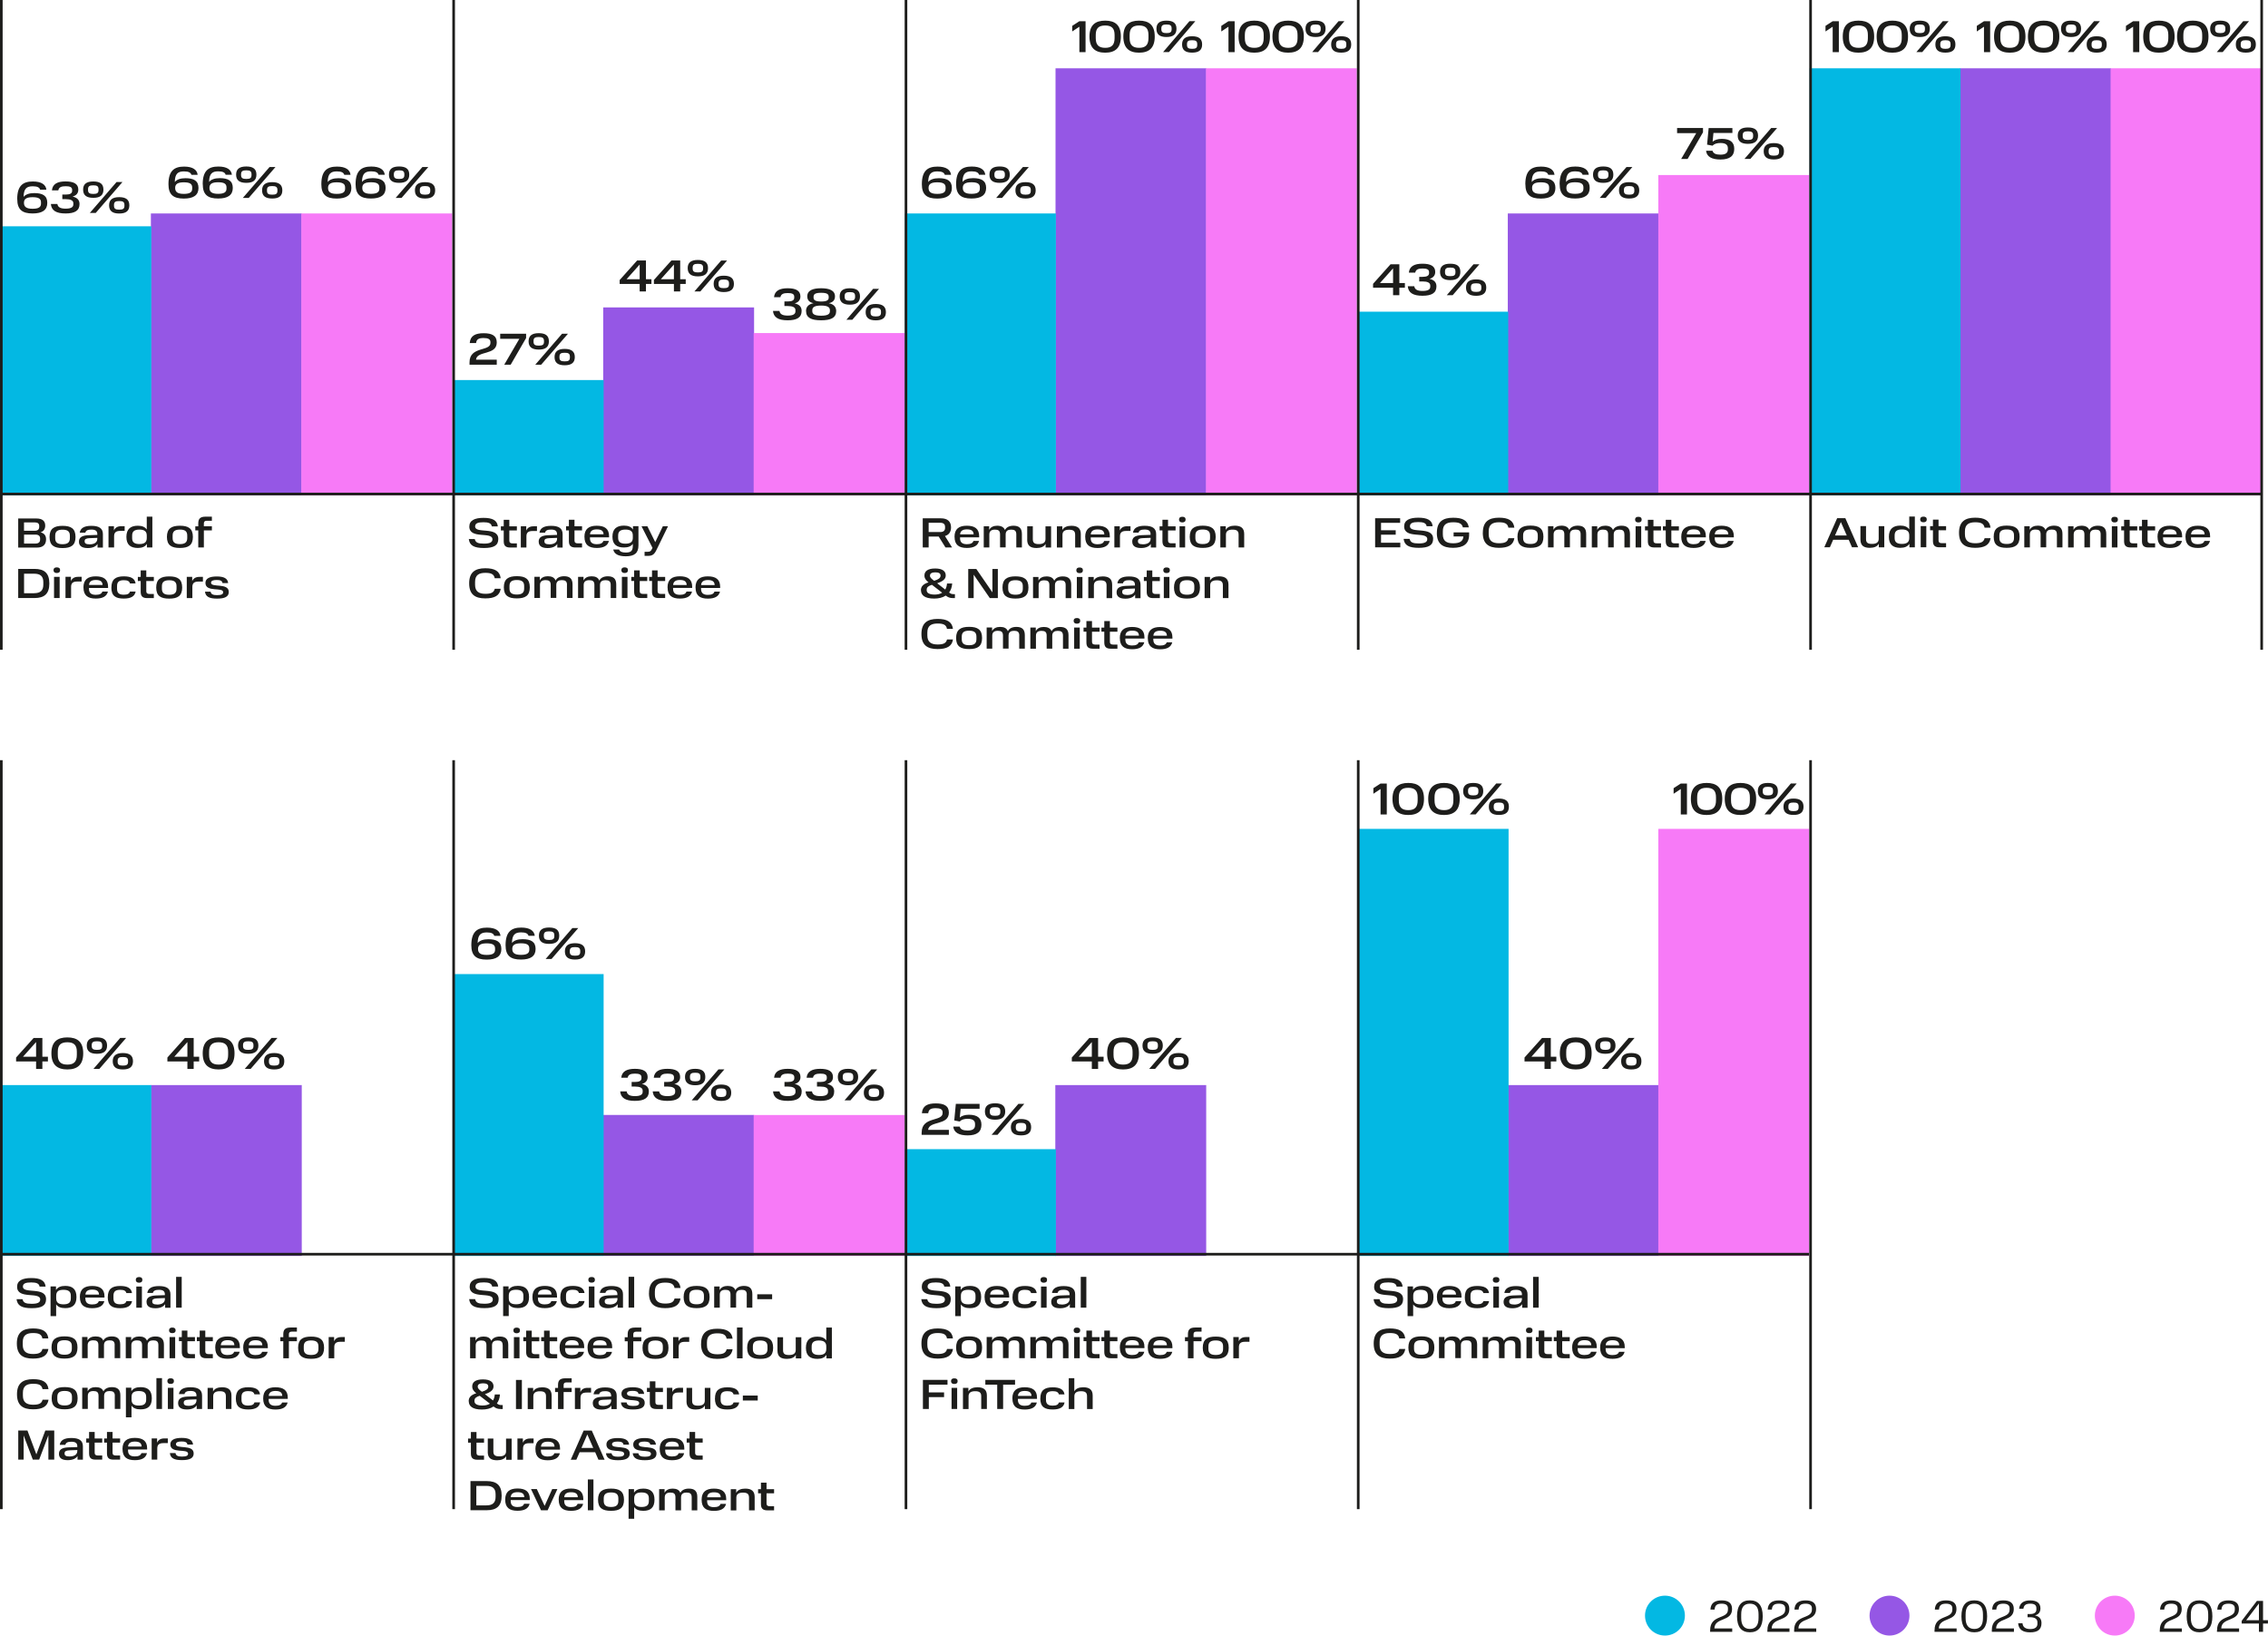 <?xml version="1.0" encoding="UTF-8"?>
<svg id="_Слой_1" data-name="Слой 1" xmlns="http://www.w3.org/2000/svg" xmlns:xlink="http://www.w3.org/1999/xlink" viewBox="0 0 429.76 309.86">
  <defs>
    <style>
      .cls-1 {
        clip-path: url(#clippath-11);
      }

      .cls-2 {
        fill: #9557e5;
      }

      .cls-3 {
        clip-path: url(#clippath-2);
      }

      .cls-4 {
        clip-path: url(#clippath-6);
      }

      .cls-5 {
        clip-path: url(#clippath-7);
      }

      .cls-6 {
        clip-path: url(#clippath-1);
      }

      .cls-7 {
        clip-path: url(#clippath-4);
      }

      .cls-8 {
        clip-path: url(#clippath-12);
      }

      .cls-9 {
        stroke: #1d1d1b;
        stroke-width: .5px;
      }

      .cls-9, .cls-10 {
        fill: none;
      }

      .cls-11 {
        clip-path: url(#clippath-9);
      }

      .cls-12 {
        clip-path: url(#clippath);
      }

      .cls-13 {
        clip-path: url(#clippath-3);
      }

      .cls-14 {
        fill: #03b8e3;
      }

      .cls-15 {
        clip-path: url(#clippath-8);
      }

      .cls-16 {
        clip-path: url(#clippath-5);
      }

      .cls-17 {
        fill: #f77af7;
      }

      .cls-18 {
        clip-path: url(#clippath-10);
      }

      .cls-19 {
        fill: #1d1d1b;
      }
    </style>
    <clipPath id="clippath">
      <rect class="cls-10" width="429.76" height="309.86"/>
    </clipPath>
    <clipPath id="clippath-1">
      <rect class="cls-10" width="429.76" height="309.86"/>
    </clipPath>
    <clipPath id="clippath-2">
      <rect class="cls-10" width="429.76" height="309.86"/>
    </clipPath>
    <clipPath id="clippath-3">
      <rect class="cls-10" width="429.76" height="309.86"/>
    </clipPath>
    <clipPath id="clippath-4">
      <rect class="cls-10" width="429.76" height="309.86"/>
    </clipPath>
    <clipPath id="clippath-5">
      <rect class="cls-10" width="429.76" height="309.86"/>
    </clipPath>
    <clipPath id="clippath-6">
      <rect class="cls-10" width="429.76" height="309.86"/>
    </clipPath>
    <clipPath id="clippath-7">
      <rect class="cls-10" width="429.76" height="309.86"/>
    </clipPath>
    <clipPath id="clippath-8">
      <rect class="cls-10" width="429.76" height="309.86"/>
    </clipPath>
    <clipPath id="clippath-9">
      <rect class="cls-10" width="429.76" height="309.86"/>
    </clipPath>
    <clipPath id="clippath-10">
      <rect class="cls-10" width="429.76" height="309.86"/>
    </clipPath>
    <clipPath id="clippath-11">
      <rect class="cls-10" width="429.76" height="309.86"/>
    </clipPath>
    <clipPath id="clippath-12">
      <rect class="cls-10" width="429.76" height="309.86"/>
    </clipPath>
  </defs>
  <rect class="cls-2" x="28.59" y="40.44" width="28.59" height="53.4"/>
  <rect class="cls-2" x="114.3" y="58.24" width="28.59" height="35.6"/>
  <rect class="cls-2" x="200.01" y="12.94" width="28.59" height="80.91"/>
  <rect class="cls-2" x="285.71" y="40.44" width="28.59" height="53.4"/>
  <rect class="cls-2" x="371.42" y="12.94" width="28.59" height="80.91"/>
  <rect class="cls-2" x="28.59" y="205.57" width="28.59" height="32.37"/>
  <g class="cls-12">
    <path class="cls-19" d="m49.66,36.05c0,1.08.65,1.56,1.92,1.56s1.92-.48,1.92-1.55-.65-1.55-1.92-1.55-1.92.48-1.92,1.55h0Zm1.42-4.41l-5.07,5.86h1.12l5.07-5.86h-1.12Zm-6.34,1.44c0,1.08.65,1.56,1.93,1.56s1.92-.48,1.92-1.56-.65-1.54-1.92-1.54-1.93.47-1.93,1.54m7.83,3.07c0,.59-.31.73-.99.73s-.99-.15-.99-.74v-.15c0-.59.31-.74.99-.74s.99.15.99.74v.16Zm-4.91-2.98c0,.59-.31.73-.99.73s-.99-.15-.99-.74v-.15c0-.59.31-.74.99-.74s.99.15.99.74v.16Zm-4.74,2.57c0,.69-.49.98-1.59.98-1.18,0-1.64-.36-1.64-1.13s.53-1.06,1.64-1.06,1.59.27,1.59.97v.24Zm-4.5-.86c0,1.98.92,2.73,2.91,2.73,1.84,0,2.78-.65,2.78-2.01s-.88-1.85-2.47-1.85c-.95,0-1.64.25-2.02.72.03-1.58.59-2.01,1.73-2.01.89,0,1.28.22,1.41.65h1.18c-.1-.95-.92-1.56-2.56-1.56-1.85,0-2.97.77-2.97,3.34m-1.99.86c0,.69-.48.98-1.59.98-1.18,0-1.64-.36-1.64-1.13s.54-1.06,1.64-1.06,1.59.27,1.59.97v.24Zm-4.5-.86c0,1.98.92,2.73,2.91,2.73,1.84,0,2.78-.65,2.78-2.01s-.88-1.85-2.47-1.85c-.95,0-1.64.25-2.02.72.03-1.58.59-2.01,1.74-2.01.88,0,1.28.22,1.41.65h1.18c-.1-.95-.93-1.56-2.56-1.56-1.85,0-2.97.77-2.97,3.34"/>
    <path class="cls-19" d="m50.03,201.05c0,1.08.65,1.56,1.92,1.56s1.92-.48,1.92-1.56-.65-1.55-1.92-1.55-1.92.48-1.92,1.55h0Zm1.42-4.41l-5.07,5.86h1.12l5.07-5.86h-1.12Zm-6.34,1.44c0,1.08.65,1.56,1.93,1.56s1.92-.49,1.92-1.56-.65-1.54-1.92-1.54-1.93.47-1.93,1.54m7.83,3.07c0,.59-.31.73-.99.73s-.99-.15-.99-.74v-.15c0-.59.31-.74.99-.74s.99.15.99.74v.16Zm-4.91-2.98c0,.59-.32.73-.99.73s-.99-.15-.99-.74v-.15c0-.59.31-.74.99-.74s.99.15.99.74v.16Zm-9.62,1.38c0,2.2,1.14,3.06,3.02,3.06s3.01-.86,3.01-3.06-1.14-3.01-3.01-3.01-3.02.82-3.02,3.01m4.82.3c0,1.28-.56,1.85-1.8,1.84-1.25,0-1.81-.56-1.81-1.84v-.6c0-1.26.57-1.79,1.81-1.79s1.8.54,1.8,1.79v.6Zm-10.2.35l2.48-2.78v2.78h-2.48Zm-1.31.14v.75h3.79v1.42h1.19v-1.42h1.04v-.89h-1.04v-3.55h-1.67l-3.31,3.7Z"/>
  </g>
  <rect class="cls-2" x="114.3" y="211.23" width="28.59" height="26.7"/>
  <g class="cls-6">
    <path class="cls-19" d="m135.23,53.77c0,1.08.65,1.56,1.92,1.56s1.92-.48,1.92-1.55-.65-1.55-1.92-1.55-1.92.48-1.92,1.55h0Zm1.42-4.41l-5.07,5.86h1.12l5.07-5.86h-1.12Zm-6.34,1.43c0,1.08.65,1.57,1.93,1.57s1.92-.48,1.92-1.57-.65-1.54-1.92-1.54-1.93.47-1.93,1.54m7.83,3.07c0,.59-.31.73-.99.73s-.99-.15-.99-.74v-.15c0-.59.31-.74.99-.74s.99.15.99.74v.16Zm-4.91-2.98c0,.59-.32.73-.99.73s-.99-.15-.99-.74v-.15c0-.59.31-.74.99-.74s.99.15.99.74v.16Zm-8.01,2.02l2.48-2.78v2.78h-2.48Zm-1.31.14v.75h3.79v1.42h1.19v-1.42h1.05v-.89h-1.05v-3.55h-1.67l-3.32,3.7Zm-5.18-.14l2.48-2.78v2.78h-2.48Zm-1.31.14v.75h3.79v1.42h1.19v-1.42h1.04v-.89h-1.04v-3.55h-1.67l-3.31,3.7Z"/>
    <path class="cls-19" d="m134.72,207.01c0,1.08.65,1.56,1.92,1.56s1.92-.47,1.92-1.55-.65-1.55-1.92-1.55-1.92.48-1.92,1.55h0Zm1.42-4.41l-5.07,5.86h1.12l5.07-5.86h-1.12Zm-6.34,1.43c0,1.08.65,1.57,1.93,1.57s1.92-.49,1.92-1.57-.65-1.54-1.92-1.54-1.93.47-1.93,1.54m7.83,3.07c0,.59-.32.73-.99.73s-.99-.15-.99-.74v-.15c0-.59.31-.74.99-.74s.99.15.99.74v.16Zm-4.91-2.97c0,.59-.31.73-.99.73s-.99-.15-.99-.74v-.15c0-.59.32-.74.99-.74s.99.15.99.74v.16Zm-9.04,2.63c.1,1.24,1.01,1.8,2.78,1.8s2.65-.54,2.65-1.79c0-.8-.5-1.23-1.32-1.41.71-.2,1.09-.63,1.09-1.32,0-1.11-.89-1.55-2.42-1.55s-2.46.48-2.58,1.69h1.21c.12-.6.58-.78,1.39-.78s1.23.17,1.23.68v.2c0,.48-.41.7-1.23.7h-.63v.87h.65c.92,0,1.44.24,1.44.78v.21c0,.54-.43.82-1.47.82-.97,0-1.46-.27-1.57-.89h-1.22Zm-6.16,0c.1,1.24,1.01,1.8,2.78,1.8s2.65-.54,2.65-1.79c0-.8-.5-1.23-1.32-1.41.7-.2,1.09-.63,1.09-1.32,0-1.11-.89-1.55-2.42-1.55s-2.46.48-2.58,1.69h1.21c.12-.6.58-.78,1.39-.78s1.23.17,1.23.68v.2c0,.48-.41.7-1.23.7h-.63v.87h.65c.92,0,1.44.24,1.44.78v.21c0,.54-.43.82-1.47.82-.97,0-1.46-.27-1.56-.89h-1.22Z"/>
    <path class="cls-19" d="m223.99,8.42c0,1.08.64,1.55,1.9,1.55s1.9-.47,1.9-1.55-.64-1.55-1.9-1.55-1.9.48-1.9,1.55Zm1.4-4.41l-5,5.86h1.11l5-5.86h-1.11Zm-6.26,1.44c0,1.08.64,1.56,1.9,1.56s1.9-.48,1.9-1.56-.64-1.54-1.9-1.54-1.9.47-1.9,1.54m7.73,3.07c0,.59-.31.73-.97.73s-.97-.15-.97-.74v-.15c0-.59.3-.74.97-.74s.97.15.97.74v.16Zm-4.85-2.98c0,.59-.31.73-.97.73s-.98-.15-.98-.74v-.15c0-.59.31-.74.98-.74s.97.15.97.74v.16Zm-9.15,1.38c0,2.2,1.12,3.06,2.98,3.06s2.97-.86,2.97-3.06-1.12-3.01-2.97-3.01-2.98.82-2.98,3.01m4.76.3c0,1.28-.55,1.85-1.78,1.84-1.23,0-1.79-.56-1.79-1.84v-.6c0-1.26.56-1.79,1.79-1.79s1.78.54,1.78,1.79v.6Zm-11.18-.3c0,2.2,1.12,3.06,2.98,3.06s2.97-.86,2.97-3.06-1.12-3.01-2.97-3.01-2.98.82-2.98,3.01m4.76.3c0,1.28-.55,1.85-1.78,1.84-1.23,0-1.79-.56-1.79-1.84v-.6c0-1.26.56-1.79,1.79-1.79s1.78.54,1.78,1.79v.6Zm-8.03-2.32v1.06l1.36-.9v4.82h1.17v-5.86h-1.17l-1.36.88Z"/>
  </g>
  <rect class="cls-2" x="199.97" y="205.57" width="28.59" height="32.37"/>
  <rect class="cls-2" x="285.75" y="205.57" width="28.59" height="32.37"/>
  <g class="cls-3">
    <path class="cls-19" d="m326.21,100.29c.84,0,1.26.26,1.29.95h-2.57c.04-.68.53-.95,1.28-.95m-2.33,1.42c0,1.52.83,2.1,2.33,2.1,1.29,0,2.08-.41,2.3-1.33h-1.05c-.14.43-.54.62-1.26.62-.84,0-1.28-.34-1.28-1.14v-.16h3.62v-.22c0-1.42-.85-1.98-2.34-1.98s-2.33.62-2.33,2.11m-2.96-1.42c.84,0,1.26.26,1.29.95h-2.57c.04-.68.53-.95,1.28-.95m-2.33,1.42c0,1.52.83,2.1,2.33,2.1,1.29,0,2.08-.41,2.3-1.33h-1.05c-.14.43-.54.62-1.26.62-.84,0-1.28-.34-1.28-1.14v-.16h3.62v-.22c0-1.42-.85-1.98-2.33-1.98s-2.33.62-2.33,2.11m-3.48-1.22h.54v2.04c0,.84.36,1.19,1.23,1.19h1.26v-.78h-.82c-.44,0-.61-.18-.61-.54v-1.9h1.43v-.78h-1.43v-1.24h-1.06v1.24h-.54v.78Zm-3.39,0h.54v2.04c0,.84.36,1.19,1.23,1.19h1.26v-.78h-.82c-.44,0-.61-.18-.61-.54v-1.9h1.43v-.78h-1.43v-1.24h-1.06v1.24h-.54v.78Zm-1.78,3.23h1.06v-4.01h-1.06v4.01Zm-.1-5.28c0,.35.22.54.62.54s.63-.18.63-.54-.22-.53-.63-.53-.62.18-.62.53m-2.02,2.81v2.47h1.05v-2.56c0-1.1-.54-1.56-1.6-1.56-.74,0-1.35.27-1.61.82-.22-.57-.73-.82-1.48-.82-.68,0-1.26.26-1.51.8v-.69h-1.03v4.01h1.06v-2.46c0-.69.44-.92,1.06-.92s.97.18.97.9v2.47h1.06v-2.5c.02-.66.46-.87,1.04-.87.62,0,.98.18.98.9m-8.29,0v2.47h1.05v-2.56c0-1.1-.54-1.56-1.6-1.56-.74,0-1.35.27-1.61.82-.22-.57-.73-.82-1.48-.82-.68,0-1.26.26-1.51.8v-.69h-1.03v4.01h1.06v-2.46c0-.69.44-.92,1.06-.92s.97.18.97.9v2.47h1.06v-2.5c.02-.66.46-.87,1.04-.87.62,0,.99.18.99.9m-11.97.46c0,1.59.86,2.1,2.46,2.1s2.46-.51,2.46-2.1-.86-2.11-2.46-2.11-2.46.54-2.46,2.11m3.85.23c0,.83-.47,1.14-1.39,1.14s-1.39-.3-1.39-1.13v-.5c0-.82.47-1.12,1.39-1.12s1.39.3,1.39,1.12v.49Zm-10.42-.98c0,2.1,1.11,2.85,3.06,2.85,1.75,0,2.72-.52,2.92-1.82h-1.13c-.18.76-.78.95-1.79.95-1.19,0-1.94-.43-1.94-1.71v-.56c0-1.3.76-1.7,1.94-1.7,1.06,0,1.64.22,1.79,1.02h1.13c-.16-1.36-1.15-1.89-2.91-1.89-1.95,0-3.06.77-3.06,2.86m-8.72,0c0,2.11,1.12,2.85,3.08,2.85s3.04-.77,3.04-2.46v-.46h-2.94v.76h1.86c-.07.9-.66,1.3-1.95,1.3s-1.95-.46-1.95-1.7v-.58c0-1.26.68-1.7,1.95-1.7,1.09,0,1.68.22,1.84.96h1.13c-.21-1.32-1.19-1.82-2.97-1.82-1.96,0-3.08.76-3.08,2.86m-6.3,1.14c.14,1.22.99,1.7,2.88,1.7s2.71-.5,2.71-1.71c0-2.44-4.39-.92-4.39-2.37,0-.61.53-.8,1.58-.8.91,0,1.49.17,1.58.79h1.14c-.11-1.16-1.03-1.62-2.72-1.62s-2.68.49-2.68,1.65c0,2.46,4.38.88,4.38,2.41,0,.58-.5.82-1.61.82s-1.58-.18-1.74-.87h-1.14Zm-5.4-3.91v5.52h4.77v-.87h-3.65v-1.53h2.78v-.84h-2.78v-1.41h3.62v-.87h-4.73Z"/>
    <path class="cls-19" d="m306.78,36.05c0,1.08.65,1.56,1.92,1.56s1.92-.48,1.92-1.55-.65-1.55-1.92-1.55-1.92.48-1.92,1.55h0Zm1.42-4.41l-5.07,5.86h1.12l5.07-5.86h-1.12Zm-6.34,1.44c0,1.08.64,1.56,1.93,1.56s1.92-.48,1.92-1.56-.65-1.54-1.92-1.54-1.93.47-1.93,1.54m7.83,3.07c0,.59-.32.73-.99.73s-.99-.15-.99-.74v-.15c0-.59.31-.74.99-.74s.99.15.99.74v.16Zm-4.91-2.98c0,.59-.32.73-.99.73s-.99-.15-.99-.74v-.15c0-.59.32-.74.99-.74s.99.15.99.74v.16Zm-4.74,2.57c0,.69-.49.98-1.59.98-1.18,0-1.64-.36-1.64-1.13s.54-1.06,1.64-1.06,1.59.27,1.59.97v.24Zm-4.5-.86c0,1.98.92,2.73,2.91,2.73,1.84,0,2.78-.65,2.78-2.01s-.88-1.85-2.47-1.85c-.95,0-1.64.25-2.02.72.03-1.58.59-2.01,1.73-2.01.88,0,1.28.22,1.41.65h1.18c-.1-.95-.92-1.56-2.56-1.56-1.85,0-2.97.77-2.97,3.34m-1.99.86c0,.69-.48.98-1.59.98-1.18,0-1.64-.36-1.64-1.13s.54-1.06,1.64-1.06,1.59.27,1.59.97v.24Zm-4.5-.86c0,1.98.92,2.73,2.91,2.73,1.84,0,2.78-.65,2.78-2.01s-.88-1.85-2.47-1.85c-.95,0-1.64.25-2.02.72.03-1.58.59-2.01,1.73-2.01.88,0,1.27.22,1.41.65h1.18c-.1-.95-.93-1.56-2.56-1.56-1.85,0-2.97.77-2.97,3.34"/>
    <path class="cls-19" d="m221.41,201.05c0,1.08.65,1.56,1.92,1.56s1.92-.48,1.92-1.56-.64-1.55-1.92-1.55-1.92.48-1.92,1.55h0Zm1.42-4.41l-5.07,5.86h1.12l5.07-5.86h-1.12Zm-6.34,1.44c0,1.08.65,1.56,1.93,1.56s1.92-.49,1.92-1.56-.65-1.54-1.92-1.54-1.93.47-1.93,1.54m7.83,3.07c0,.59-.31.73-.99.73s-.99-.15-.99-.74v-.15c0-.59.31-.74.99-.74s.99.15.99.74v.16Zm-4.91-2.98c0,.59-.32.73-.99.73s-.99-.15-.99-.74v-.15c0-.59.31-.74.99-.74s.99.15.99.74v.16Zm-9.62,1.38c0,2.2,1.14,3.06,3.02,3.06s3.01-.86,3.01-3.06-1.14-3.01-3.01-3.01-3.02.82-3.02,3.01m4.82.3c0,1.28-.56,1.85-1.8,1.84-1.25,0-1.81-.56-1.81-1.84v-.6c0-1.26.57-1.79,1.81-1.79s1.8.54,1.8,1.79v.6Zm-10.2.35l2.48-2.78v2.78h-2.48Zm-1.31.14v.75h3.79v1.42h1.19v-1.42h1.04v-.89h-1.04v-3.55h-1.67l-3.31,3.7Z"/>
    <path class="cls-19" d="m307.19,201.05c0,1.08.65,1.56,1.92,1.56s1.92-.48,1.92-1.56-.64-1.55-1.92-1.55-1.92.48-1.92,1.55h0Zm1.42-4.41l-5.07,5.86h1.12l5.07-5.86h-1.12Zm-6.34,1.44c0,1.08.64,1.56,1.93,1.56s1.92-.49,1.92-1.56-.65-1.54-1.92-1.54-1.93.47-1.93,1.54m7.83,3.07c0,.59-.31.73-.99.73s-.99-.15-.99-.74v-.15c0-.59.31-.74.99-.74s.99.15.99.74v.16Zm-4.91-2.98c0,.59-.32.73-.99.73s-.99-.15-.99-.74v-.15c0-.59.31-.74.99-.74s.99.15.99.74v.16Zm-9.62,1.38c0,2.2,1.14,3.06,3.02,3.06s3.01-.86,3.01-3.06-1.14-3.01-3.01-3.01-3.02.82-3.02,3.01m4.82.3c0,1.28-.56,1.85-1.8,1.84-1.25,0-1.81-.56-1.81-1.84v-.6c0-1.26.57-1.79,1.81-1.79s1.8.54,1.8,1.79v.6Zm-10.2.35l2.48-2.78v2.78h-2.48Zm-1.31.14v.75h3.79v1.42h1.19v-1.42h1.05v-.89h-1.05v-3.55h-1.67l-3.31,3.7Z"/>
  </g>
  <rect class="cls-17" x="57.1" y="40.44" width="28.59" height="53.4"/>
  <rect class="cls-17" x="142.81" y="63.1" width="28.59" height="30.74"/>
  <rect class="cls-17" x="228.52" y="12.94" width="28.59" height="80.91"/>
  <rect class="cls-17" x="314.23" y="33.16" width="28.59" height="60.68"/>
  <rect class="cls-17" x="399.94" y="12.94" width="28.59" height="80.91"/>
  <g class="cls-13">
    <path class="cls-19" d="m78.62,36.05c0,1.08.65,1.56,1.92,1.56s1.92-.48,1.92-1.55-.65-1.55-1.92-1.55-1.92.48-1.92,1.55h0Zm1.42-4.41l-5.07,5.86h1.12l5.07-5.86h-1.12Zm-6.34,1.44c0,1.08.64,1.56,1.93,1.56s1.92-.48,1.92-1.56-.65-1.54-1.92-1.54-1.93.47-1.93,1.54m7.83,3.07c0,.59-.32.73-.99.73s-.99-.15-.99-.74v-.15c0-.59.31-.74.99-.74s.99.15.99.74v.16Zm-4.91-2.98c0,.59-.32.73-.99.73s-1-.15-1-.74v-.15c0-.59.32-.74,1-.74s.99.15.99.74v.16Zm-4.74,2.57c0,.69-.49.98-1.59.98-1.18,0-1.64-.36-1.64-1.13s.53-1.06,1.64-1.06,1.59.27,1.59.97v.24Zm-4.5-.86c0,1.98.92,2.73,2.91,2.73,1.84,0,2.78-.65,2.78-2.01s-.88-1.85-2.47-1.85c-.95,0-1.64.25-2.01.72.03-1.58.59-2.01,1.73-2.01.88,0,1.28.22,1.41.65h1.18c-.1-.95-.92-1.56-2.56-1.56-1.85,0-2.97.77-2.97,3.34m-1.99.86c0,.69-.48.98-1.59.98-1.18,0-1.64-.36-1.64-1.13s.54-1.06,1.64-1.06,1.59.27,1.59.97v.24Zm-4.5-.86c0,1.98.92,2.73,2.91,2.73,1.84,0,2.78-.65,2.78-2.01s-.88-1.85-2.47-1.85c-.95,0-1.64.25-2.02.72.03-1.58.59-2.01,1.74-2.01.88,0,1.27.22,1.41.65h1.18c-.1-.95-.93-1.56-2.56-1.56-1.85,0-2.97.77-2.97,3.34"/>
  </g>
  <rect class="cls-17" x="142.81" y="211.24" width="28.59" height="26.69"/>
  <g class="cls-7">
    <path class="cls-19" d="m164.03,59.13c0,1.08.65,1.56,1.92,1.56s1.92-.48,1.92-1.55-.65-1.55-1.92-1.55-1.92.48-1.92,1.55h0Zm1.42-4.41l-5.07,5.86h1.12l5.07-5.86h-1.12Zm-6.34,1.43c0,1.08.64,1.57,1.93,1.57s1.92-.49,1.92-1.57-.65-1.54-1.92-1.54-1.93.47-1.93,1.54m7.83,3.07c0,.59-.31.73-.99.73s-.99-.15-.99-.74v-.15c0-.59.31-.74.99-.74s.99.15.99.74v.16Zm-4.91-2.98c0,.59-.32.73-.99.73s-.99-.15-.99-.74v-.15c0-.59.31-.74.99-.74s.99.15.99.74v.16Zm-5,.15c0,.49-.38.73-1.43.73s-1.44-.25-1.44-.73v-.16c0-.53.37-.76,1.44-.76s1.43.23,1.43.76v.16Zm.23,2.57c0,.61-.55.85-1.67.85s-1.67-.25-1.67-.85v-.2c0-.62.54-.87,1.67-.87s1.67.26,1.67.88v.19Zm-4.52-.03c0,1.27,1,1.75,2.85,1.75s2.86-.48,2.86-1.75c0-.81-.5-1.31-1.41-1.49.84-.16,1.18-.63,1.18-1.29,0-1.15-1.1-1.54-2.63-1.54s-2.62.38-2.62,1.54c0,.66.35,1.13,1.19,1.29-.93.18-1.43.68-1.43,1.49m-6.26-.05c.1,1.24,1.01,1.8,2.78,1.8s2.65-.54,2.65-1.79c0-.8-.5-1.23-1.32-1.41.7-.2,1.09-.63,1.09-1.32,0-1.11-.89-1.55-2.42-1.55s-2.46.48-2.58,1.69h1.21c.12-.6.58-.78,1.39-.78s1.23.17,1.23.68v.21c0,.48-.41.7-1.23.7h-.63v.87h.65c.92,0,1.44.24,1.44.78v.21c0,.54-.43.82-1.47.82-.97,0-1.46-.27-1.56-.89h-1.22Z"/>
    <path class="cls-19" d="m163.68,207.01c0,1.08.65,1.56,1.92,1.56s1.92-.47,1.92-1.55-.65-1.55-1.92-1.55-1.92.48-1.92,1.55h0Zm1.42-4.41l-5.07,5.86h1.12l5.07-5.86h-1.12Zm-6.34,1.43c0,1.08.65,1.57,1.93,1.57s1.92-.49,1.92-1.57-.65-1.54-1.92-1.54-1.93.47-1.93,1.54m7.83,3.07c0,.59-.32.73-.99.73s-.99-.15-.99-.74v-.15c0-.59.31-.74.99-.74s.99.15.99.74v.16Zm-4.91-2.97c0,.59-.31.73-.99.73s-1-.15-1-.74v-.15c0-.59.32-.74,1-.74s.99.15.99.74v.16Zm-9.04,2.63c.1,1.24,1.01,1.8,2.78,1.8s2.65-.54,2.65-1.79c0-.8-.5-1.23-1.32-1.41.71-.2,1.09-.63,1.09-1.32,0-1.11-.89-1.55-2.42-1.55s-2.46.48-2.58,1.69h1.21c.12-.6.58-.78,1.39-.78s1.23.17,1.23.68v.2c0,.48-.41.7-1.23.7h-.63v.87h.65c.92,0,1.44.24,1.44.78v.21c0,.54-.43.82-1.47.82-.97,0-1.46-.27-1.57-.89h-1.22Zm-6.16,0c.1,1.24,1.01,1.8,2.78,1.8s2.65-.54,2.65-1.79c0-.8-.5-1.23-1.32-1.41.7-.2,1.09-.63,1.09-1.32,0-1.11-.89-1.55-2.42-1.55s-2.46.48-2.58,1.69h1.21c.12-.6.58-.78,1.39-.78s1.23.17,1.23.68v.2c0,.48-.41.7-1.23.7h-.63v.87h.65c.92,0,1.44.24,1.44.78v.21c0,.54-.43.82-1.47.82-.97,0-1.46-.27-1.56-.89h-1.22Z"/>
    <path class="cls-19" d="m252.24,8.42c0,1.08.64,1.55,1.9,1.55s1.9-.47,1.9-1.55-.64-1.55-1.9-1.55-1.9.48-1.9,1.55Zm1.4-4.41l-5,5.86h1.11l5-5.86h-1.11Zm-6.26,1.44c0,1.08.64,1.56,1.9,1.56s1.9-.48,1.9-1.56-.64-1.54-1.9-1.54-1.9.47-1.9,1.54m7.73,3.07c0,.59-.31.73-.97.73s-.97-.15-.97-.74v-.15c0-.59.3-.74.97-.74s.97.15.97.74v.16Zm-4.85-2.98c0,.59-.31.73-.97.73s-.98-.15-.98-.74v-.15c0-.59.31-.74.98-.74s.97.15.97.74v.16Zm-9.15,1.38c0,2.2,1.12,3.06,2.98,3.06s2.97-.86,2.97-3.06-1.12-3.01-2.97-3.01-2.98.82-2.98,3.01m4.76.3c0,1.28-.55,1.85-1.78,1.84-1.23,0-1.79-.56-1.79-1.84v-.6c0-1.26.56-1.79,1.79-1.79s1.78.54,1.78,1.79v.6Zm-11.18-.3c0,2.2,1.12,3.06,2.98,3.06s2.97-.86,2.97-3.06-1.12-3.01-2.97-3.01-2.98.82-2.98,3.01m4.76.3c0,1.28-.55,1.85-1.78,1.84-1.23,0-1.79-.56-1.79-1.84v-.6c0-1.26.56-1.79,1.79-1.79s1.78.54,1.78,1.79v.6Zm-8.03-2.32v1.06l1.36-.9v4.82h1.17v-5.86h-1.17l-1.36.88Z"/>
  </g>
  <rect class="cls-17" x="314.23" y="157.03" width="28.59" height="80.91"/>
  <g class="cls-16">
    <path class="cls-19" d="m334.2,28.66c0,1.08.65,1.55,1.92,1.55s1.92-.48,1.92-1.55-.64-1.55-1.92-1.55-1.92.48-1.92,1.55Zm1.42-4.41l-5.07,5.86h1.12l5.07-5.86h-1.12Zm-6.34,1.44c0,1.08.65,1.56,1.93,1.56s1.92-.48,1.92-1.56-.65-1.54-1.92-1.54-1.93.47-1.93,1.54m7.83,3.07c0,.59-.32.73-.99.73s-.99-.15-.99-.74v-.15c0-.59.31-.74.99-.74s.99.15.99.74v.16Zm-4.91-2.98c0,.59-.31.73-.99.73s-.99-.15-.99-.74v-.15c0-.59.32-.74.99-.74s.99.15.99.74v.16Zm-8.92,2.78c.13,1.12,1.06,1.66,2.73,1.66,1.77,0,2.61-.68,2.61-2.02,0-1.25-.76-1.89-2.37-1.89-.78,0-1.39.22-1.73.54l.16-1.66h3.59v-.93h-4.5l-.3,3.14,1.03.2c.34-.36.85-.51,1.51-.51.9,0,1.4.3,1.4.98v.24c0,.71-.5.99-1.41.99-.86,0-1.35-.22-1.5-.74h-1.23Zm-5.49-3.34h3.63l-2.86,4.9h1.22l2.92-5.05v-.82h-4.91v.97Z"/>
    <path class="cls-19" d="m337.95,152.84c0,1.08.64,1.55,1.9,1.55s1.9-.47,1.9-1.55-.64-1.55-1.9-1.55-1.9.48-1.9,1.55Zm1.4-4.41l-5,5.86h1.11l5-5.86h-1.11Zm-6.26,1.44c0,1.08.64,1.56,1.9,1.56s1.9-.48,1.9-1.56-.64-1.54-1.9-1.54-1.9.47-1.9,1.54m7.73,3.07c0,.59-.31.73-.97.73s-.97-.15-.97-.74v-.15c0-.59.3-.74.97-.74s.97.15.97.74v.16Zm-4.85-2.98c0,.59-.31.73-.97.73s-.98-.15-.98-.74v-.15c0-.59.31-.74.98-.74s.97.15.97.74v.16Zm-9.15,1.38c0,2.2,1.12,3.06,2.98,3.06s2.97-.86,2.97-3.06-1.12-3.01-2.97-3.01-2.98.82-2.98,3.01m4.76.3c0,1.28-.55,1.85-1.78,1.84-1.23,0-1.79-.56-1.79-1.84v-.6c0-1.26.56-1.79,1.79-1.79s1.78.54,1.78,1.79v.6Zm-11.18-.3c0,2.2,1.12,3.06,2.98,3.06s2.97-.86,2.97-3.06-1.12-3.01-2.97-3.01-2.98.82-2.98,3.01m4.76.3c0,1.28-.55,1.85-1.78,1.84-1.23,0-1.79-.56-1.79-1.84v-.6c0-1.26.56-1.79,1.79-1.79s1.78.54,1.78,1.79v.6Zm-8.03-2.32v1.06l1.36-.9v4.82h1.17v-5.86h-1.17l-1.36.88Z"/>
    <path class="cls-19" d="m423.66,8.42c0,1.08.64,1.55,1.9,1.55s1.9-.47,1.9-1.55-.64-1.55-1.9-1.55-1.9.48-1.9,1.55Zm1.4-4.41l-5,5.86h1.11l5-5.86h-1.11Zm-6.26,1.44c0,1.08.64,1.56,1.9,1.56s1.9-.48,1.9-1.56-.64-1.54-1.9-1.54-1.9.47-1.9,1.54m7.73,3.07c0,.59-.31.73-.97.73s-.97-.15-.97-.74v-.15c0-.59.3-.74.97-.74s.97.15.97.74v.16Zm-4.85-2.98c0,.59-.31.73-.97.73s-.98-.15-.98-.74v-.15c0-.59.31-.74.98-.74s.97.15.97.74v.16Zm-9.15,1.38c0,2.2,1.12,3.06,2.98,3.06s2.97-.86,2.97-3.06-1.12-3.01-2.97-3.01-2.98.82-2.98,3.01m4.76.3c0,1.28-.55,1.85-1.78,1.84-1.23,0-1.79-.56-1.79-1.84v-.6c0-1.26.56-1.79,1.79-1.79s1.78.54,1.78,1.79v.6Zm-11.18-.3c0,2.2,1.12,3.06,2.98,3.06s2.97-.86,2.97-3.06-1.12-3.01-2.97-3.01-2.98.82-2.98,3.01m4.76.3c0,1.28-.55,1.85-1.78,1.84-1.23,0-1.79-.56-1.79-1.84v-.6c0-1.26.56-1.79,1.79-1.79s1.78.54,1.78,1.79v.6Zm-8.03-2.32v1.06l1.36-.9v4.82h1.17v-5.86h-1.17l-1.36.88Z"/>
    <path class="cls-19" d="m395.4,8.42c0,1.08.64,1.55,1.9,1.55s1.9-.47,1.9-1.55-.64-1.55-1.9-1.55-1.9.48-1.9,1.55Zm1.4-4.41l-5,5.86h1.11l5-5.86h-1.11Zm-6.26,1.44c0,1.08.64,1.56,1.9,1.56s1.9-.48,1.9-1.56-.64-1.54-1.9-1.54-1.9.47-1.9,1.54m7.73,3.07c0,.59-.31.73-.97.73s-.97-.15-.97-.74v-.15c0-.59.3-.74.97-.74s.97.15.97.74v.16Zm-4.85-2.98c0,.59-.31.73-.97.73s-.98-.15-.98-.74v-.15c0-.59.31-.74.98-.74s.97.15.97.74v.16Zm-9.15,1.38c0,2.2,1.12,3.06,2.98,3.06s2.97-.86,2.97-3.06-1.12-3.01-2.97-3.01-2.98.82-2.98,3.01m4.76.3c0,1.28-.55,1.85-1.78,1.84-1.23,0-1.79-.56-1.79-1.84v-.6c0-1.26.56-1.79,1.79-1.79s1.78.54,1.78,1.79v.6Zm-11.18-.3c0,2.2,1.12,3.06,2.98,3.06s2.97-.86,2.97-3.06-1.12-3.01-2.97-3.01-2.98.82-2.98,3.01m4.76.3c0,1.28-.55,1.85-1.78,1.84-1.23,0-1.79-.56-1.79-1.84v-.6c0-1.26.56-1.79,1.79-1.79s1.78.54,1.78,1.79v.6Zm-8.03-2.32v1.06l1.36-.9v4.82h1.17v-5.86h-1.17l-1.36.88Z"/>
  </g>
  <rect class="cls-14" x=".08" y="42.87" width="28.59" height="50.97"/>
  <rect class="cls-14" x="85.79" y="72" width="28.59" height="21.84"/>
  <rect class="cls-14" x="171.49" y="40.44" width="28.59" height="53.4"/>
  <rect class="cls-14" x="257.2" y="59.05" width="28.59" height="34.79"/>
  <rect class="cls-14" x="342.91" y="12.94" width="28.59" height="80.91"/>
  <rect class="cls-14" x=".08" y="205.57" width="28.59" height="32.36"/>
  <g class="cls-4">
    <path class="cls-19" d="m20.67,38.89c0,1.08.65,1.56,1.92,1.56s1.92-.48,1.92-1.55-.65-1.55-1.92-1.55-1.92.48-1.92,1.55h0Zm1.42-4.41l-5.07,5.86h1.12l5.07-5.86h-1.12Zm-6.34,1.44c0,1.08.65,1.56,1.93,1.56s1.92-.48,1.92-1.56-.65-1.54-1.92-1.54-1.93.47-1.93,1.54m7.83,3.07c0,.59-.32.73-.99.73s-.99-.15-.99-.74v-.15c0-.59.31-.74.99-.74s.99.15.99.74v.16Zm-4.91-2.98c0,.59-.32.73-.99.73s-1-.15-1-.74v-.15c0-.59.32-.74,1-.74s.99.15.99.74v.16Zm-9.03,2.63c.1,1.24,1.01,1.8,2.78,1.8s2.65-.54,2.65-1.79c0-.8-.5-1.23-1.32-1.41.71-.2,1.09-.63,1.09-1.32,0-1.1-.89-1.55-2.42-1.55s-2.46.48-2.58,1.69h1.21c.12-.6.58-.78,1.39-.78s1.23.17,1.23.68v.2c0,.49-.41.7-1.23.7h-.63v.87h.65c.92,0,1.44.24,1.44.78v.2c0,.54-.43.82-1.47.82-.97,0-1.46-.27-1.56-.89h-1.22Zm-1.87-.07c0,.69-.48.98-1.59.98-1.18,0-1.64-.36-1.64-1.13s.54-1.06,1.64-1.06,1.59.27,1.59.97v.24Zm-4.5-.86c0,1.98.92,2.73,2.91,2.73,1.84,0,2.78-.65,2.78-2.01s-.88-1.85-2.47-1.85c-.95,0-1.64.25-2.02.72.03-1.58.59-2.01,1.73-2.01.88,0,1.28.22,1.41.65h1.18c-.1-.95-.93-1.56-2.56-1.56-1.85,0-2.97.77-2.97,3.34"/>
    <path class="cls-19" d="m21.36,201.05c0,1.08.65,1.56,1.92,1.56s1.92-.48,1.92-1.56-.65-1.55-1.92-1.55-1.92.48-1.92,1.55h0Zm1.42-4.41l-5.07,5.86h1.12l5.07-5.86h-1.12Zm-6.34,1.44c0,1.08.65,1.56,1.93,1.56s1.92-.49,1.92-1.56-.65-1.54-1.92-1.54-1.93.47-1.93,1.54m7.83,3.07c0,.59-.31.73-.99.73s-.99-.15-.99-.74v-.15c0-.59.31-.74.99-.74s.99.15.99.74v.16Zm-4.91-2.98c0,.59-.32.73-.99.73s-.99-.15-.99-.74v-.15c0-.59.31-.74.99-.74s.99.15.99.74v.16Zm-9.62,1.38c0,2.2,1.14,3.06,3.02,3.06s3.01-.86,3.01-3.06-1.14-3.01-3.01-3.01-3.02.82-3.02,3.01m4.82.3c0,1.28-.56,1.85-1.8,1.84-1.25,0-1.81-.56-1.81-1.84v-.6c0-1.26.57-1.79,1.81-1.79s1.8.54,1.8,1.79v.6Zm-10.2.35l2.48-2.78v2.78h-2.48Zm-1.31.14v.75h3.79v1.42h1.19v-1.42h1.05v-.89h-1.05v-3.55h-1.66l-3.32,3.7Z"/>
  </g>
  <rect class="cls-14" x="85.79" y="184.54" width="28.59" height="53.4"/>
  <g class="cls-5">
    <path class="cls-19" d="m105.08,67.64c0,1.08.65,1.56,1.92,1.56s1.92-.48,1.92-1.55-.65-1.55-1.92-1.55-1.92.48-1.92,1.55h0Zm1.42-4.41l-5.07,5.86h1.12l5.07-5.86h-1.12Zm-6.34,1.43c0,1.08.65,1.57,1.93,1.57s1.92-.49,1.92-1.57-.65-1.54-1.92-1.54-1.93.47-1.93,1.54m7.83,3.07c0,.59-.31.73-.99.73s-.99-.15-.99-.74v-.15c0-.59.31-.74.99-.74s.99.15.99.74v.16Zm-4.91-2.98c0,.59-.31.73-.99.73s-.99-.15-.99-.74v-.15c0-.59.31-.74.99-.74s.99.15.99.74v.16Zm-8.3-.56h3.63l-2.86,4.9h1.22l2.92-5.05v-.81h-4.91v.97Zm-5.81,4.42v.48h5.16v-.95h-3.93c.16-1.76,3.93-.77,3.93-3.26,0-1.29-.91-1.75-2.48-1.75s-2.53.46-2.64,1.86h1.2c.09-.73.51-.95,1.43-.95.8,0,1.29.19,1.29.76v.18c0,1.64-3.96.58-3.96,3.64"/>
    <path class="cls-19" d="m107.04,180.23c0,1.08.65,1.56,1.92,1.56s1.92-.48,1.92-1.55-.65-1.55-1.92-1.55-1.92.48-1.92,1.55h0Zm1.42-4.41l-5.07,5.86h1.12l5.07-5.86h-1.12Zm-6.34,1.44c0,1.08.64,1.56,1.93,1.56s1.92-.48,1.92-1.56-.65-1.54-1.92-1.54-1.93.47-1.93,1.54m7.83,3.07c0,.59-.32.73-.99.73s-.99-.15-.99-.74v-.15c0-.59.31-.74.99-.74s.99.15.99.74v.16Zm-4.91-2.98c0,.59-.32.73-.99.73s-1-.15-1-.74v-.15c0-.59.32-.74,1-.74s.99.15.99.74v.16Zm-4.74,2.57c0,.69-.49.98-1.59.98-1.18,0-1.64-.36-1.64-1.13s.53-1.06,1.64-1.06,1.59.27,1.59.97v.24Zm-4.5-.86c0,1.98.92,2.73,2.91,2.73,1.84,0,2.78-.65,2.78-2.01s-.88-1.85-2.47-1.85c-.95,0-1.64.25-2.01.72.03-1.58.59-2.01,1.73-2.01.88,0,1.28.22,1.41.65h1.18c-.1-.95-.92-1.56-2.56-1.56-1.85,0-2.97.77-2.97,3.34m-1.99.86c0,.69-.48.98-1.59.98-1.18,0-1.64-.36-1.64-1.13s.54-1.06,1.64-1.06,1.59.27,1.59.97v.24Zm-4.5-.86c0,1.98.92,2.73,2.91,2.73,1.84,0,2.78-.65,2.78-2.01s-.88-1.85-2.47-1.85c-.95,0-1.64.25-2.02.72.03-1.58.59-2.01,1.74-2.01.88,0,1.27.22,1.41.65h1.18c-.1-.95-.93-1.56-2.56-1.56-1.85,0-2.97.77-2.97,3.34"/>
  </g>
  <rect class="cls-14" x="171.49" y="217.71" width="28.59" height="20.23"/>
  <rect class="cls-14" x="257.27" y="157.03" width="28.59" height="80.91"/>
  <g class="cls-15">
    <path class="cls-19" d="m192.41,36.05c0,1.08.65,1.56,1.92,1.56s1.92-.48,1.92-1.55-.65-1.55-1.92-1.55-1.92.48-1.92,1.55h0Zm1.42-4.41l-5.07,5.86h1.12l5.07-5.86h-1.12Zm-6.34,1.44c0,1.08.65,1.56,1.93,1.56s1.92-.48,1.92-1.56-.65-1.54-1.92-1.54-1.93.47-1.93,1.54m7.83,3.07c0,.59-.32.73-.99.73s-.99-.15-.99-.74v-.15c0-.59.31-.74.99-.74s.99.15.99.74v.16Zm-4.91-2.98c0,.59-.32.73-.99.73s-.99-.15-.99-.74v-.15c0-.59.32-.74.99-.74s.99.15.99.74v.16Zm-4.74,2.57c0,.69-.49.98-1.59.98-1.18,0-1.64-.36-1.64-1.13s.54-1.06,1.64-1.06,1.59.27,1.59.97v.24Zm-4.5-.86c0,1.98.92,2.73,2.91,2.73,1.84,0,2.78-.65,2.78-2.01s-.88-1.85-2.47-1.85c-.95,0-1.64.25-2.01.72.03-1.58.59-2.01,1.73-2.01.88,0,1.28.22,1.41.65h1.18c-.1-.95-.92-1.56-2.56-1.56-1.85,0-2.97.77-2.97,3.34m-1.99.86c0,.69-.48.98-1.59.98-1.18,0-1.64-.36-1.64-1.13s.54-1.06,1.64-1.06,1.59.27,1.59.97v.24Zm-4.5-.86c0,1.98.92,2.73,2.91,2.73,1.84,0,2.78-.65,2.78-2.01s-.88-1.85-2.47-1.85c-.95,0-1.64.25-2.02.72.03-1.58.59-2.01,1.74-2.01.88,0,1.27.22,1.41.65h1.18c-.1-.95-.93-1.56-2.56-1.56-1.85,0-2.97.77-2.97,3.34"/>
    <path class="cls-19" d="m191.55,213.54c0,1.08.65,1.56,1.92,1.56s1.92-.47,1.92-1.55-.65-1.55-1.92-1.55-1.92.48-1.92,1.55h0Zm1.42-4.41l-5.07,5.86h1.12l5.07-5.86h-1.12Zm-6.34,1.43c0,1.08.65,1.57,1.93,1.57s1.92-.49,1.92-1.57-.65-1.54-1.92-1.54-1.93.47-1.93,1.54m7.83,3.07c0,.59-.32.73-.99.73s-.99-.15-.99-.74v-.15c0-.59.31-.74.99-.74s.99.15.99.74v.16Zm-4.91-2.97c0,.59-.31.73-.99.73s-1-.15-1-.74v-.15c0-.59.32-.74,1-.74s.99.15.99.74v.16Zm-8.92,2.78c.13,1.12,1.06,1.66,2.73,1.66,1.77,0,2.61-.68,2.61-2.02,0-1.25-.76-1.89-2.37-1.89-.78,0-1.39.22-1.73.53l.16-1.66h3.59v-.93h-4.5l-.3,3.14,1.03.2c.34-.36.85-.51,1.51-.51.9,0,1.4.3,1.4.98v.24c0,.71-.5,1-1.41,1-.86,0-1.35-.22-1.5-.74h-1.23Zm-5.99,1.08v.48h5.16v-.95h-3.93c.16-1.76,3.93-.77,3.93-3.26,0-1.29-.91-1.75-2.48-1.75s-2.53.46-2.63,1.86h1.2c.09-.73.51-.95,1.43-.95.8,0,1.29.19,1.29.76v.18c0,1.64-3.96.58-3.96,3.64"/>
    <path class="cls-19" d="m282.12,152.84c0,1.08.64,1.55,1.9,1.55s1.9-.47,1.9-1.55-.64-1.55-1.9-1.55-1.9.48-1.9,1.55Zm1.4-4.41l-5.01,5.86h1.11l5.01-5.86h-1.11Zm-6.27,1.44c0,1.08.64,1.56,1.91,1.56s1.9-.48,1.9-1.56-.64-1.54-1.9-1.54-1.91.47-1.91,1.54m7.75,3.07c0,.59-.31.73-.98.73s-.98-.15-.98-.74v-.15c0-.59.3-.74.98-.74s.98.15.98.74v.16Zm-4.86-2.98c0,.59-.31.73-.98.73s-.98-.15-.98-.74v-.15c0-.59.31-.74.98-.74s.98.15.98.74v.16Zm-9.51,1.38c0,2.2,1.13,3.06,2.99,3.06s2.98-.86,2.98-3.06-1.13-3.01-2.98-3.01-2.99.82-2.99,3.01m4.77.3c0,1.28-.55,1.85-1.78,1.84-1.24,0-1.79-.56-1.79-1.84v-.6c0-1.26.56-1.79,1.79-1.79s1.78.54,1.78,1.79v.6Zm-11.54-.3c0,2.2,1.13,3.06,2.99,3.06s2.98-.86,2.98-3.06-1.13-3.01-2.98-3.01-2.99.82-2.99,3.01m4.77.3c0,1.28-.55,1.85-1.78,1.84-1.24,0-1.79-.56-1.79-1.84v-.6c0-1.26.56-1.79,1.79-1.79s1.78.54,1.78,1.79v.6Zm-8.39-2.32v1.06l1.36-.9v4.82h1.18v-5.86h-1.18l-1.36.88Z"/>
    <path class="cls-19" d="m277.79,54.48c0,1.08.65,1.56,1.92,1.56s1.92-.48,1.92-1.56-.65-1.55-1.92-1.55-1.92.48-1.92,1.55h0Zm1.42-4.41l-5.07,5.86h1.12l5.07-5.86h-1.12Zm-6.34,1.43c0,1.08.65,1.57,1.93,1.57s1.92-.48,1.92-1.57-.65-1.54-1.92-1.54-1.93.47-1.93,1.54m7.83,3.07c0,.59-.31.73-.99.73s-.99-.15-.99-.74v-.15c0-.59.31-.74.99-.74s.99.15.99.74v.16Zm-4.91-2.98c0,.59-.31.73-.99.73s-.99-.15-.99-.74v-.15c0-.59.31-.74.99-.74s.99.15.99.74v.16Zm-9.03,2.64c.1,1.24,1.01,1.8,2.78,1.8s2.65-.54,2.65-1.79c0-.8-.5-1.23-1.32-1.41.7-.2,1.09-.63,1.09-1.32,0-1.1-.89-1.55-2.42-1.55s-2.46.48-2.58,1.69h1.21c.12-.6.58-.78,1.39-.78s1.23.17,1.23.68v.2c0,.48-.41.7-1.23.7h-.63v.87h.65c.92,0,1.44.24,1.44.78v.2c0,.54-.42.82-1.47.82-.97,0-1.46-.27-1.56-.89h-1.22Zm-5.27-.61l2.48-2.78v2.78h-2.48Zm-1.31.14v.75h3.79v1.42h1.19v-1.42h1.05v-.89h-1.05v-3.55h-1.67l-3.31,3.7Z"/>
    <path class="cls-19" d="m366.73,8.42c0,1.08.64,1.55,1.9,1.55s1.9-.47,1.9-1.55-.64-1.55-1.9-1.55-1.9.48-1.9,1.55Zm1.4-4.41l-5,5.86h1.11l5-5.86h-1.11Zm-6.26,1.44c0,1.08.64,1.56,1.9,1.56s1.9-.48,1.9-1.56-.64-1.54-1.9-1.54-1.9.47-1.9,1.54m7.73,3.07c0,.59-.31.73-.97.73s-.97-.15-.97-.74v-.15c0-.59.3-.74.97-.74s.97.15.97.74v.16Zm-4.85-2.98c0,.59-.31.73-.97.73s-.98-.15-.98-.74v-.15c0-.59.31-.74.98-.74s.97.15.97.74v.16Zm-9.15,1.38c0,2.2,1.12,3.06,2.98,3.06s2.97-.86,2.97-3.06-1.12-3.01-2.97-3.01-2.98.82-2.98,3.01m4.76.3c0,1.28-.55,1.85-1.78,1.84-1.23,0-1.79-.56-1.79-1.84v-.6c0-1.26.56-1.79,1.79-1.79s1.78.54,1.78,1.79v.6Zm-11.18-.3c0,2.2,1.12,3.06,2.98,3.06s2.97-.86,2.97-3.06-1.12-3.01-2.97-3.01-2.98.82-2.98,3.01m4.76.3c0,1.28-.55,1.85-1.78,1.84-1.23,0-1.79-.56-1.79-1.84v-.6c0-1.26.56-1.79,1.79-1.79s1.78.54,1.78,1.79v.6Zm-8.03-2.32v1.06l1.36-.9v4.82h1.17v-5.86h-1.17l-1.36.88Z"/>
    <line class="cls-9" y1="93.59" x2="428.6" y2="93.59"/>
    <line class="cls-9" y1="237.61" x2="342.78" y2="237.61"/>
    <line class="cls-9" x1=".25" y1="123.1" x2=".25" y2="0"/>
    <path class="cls-19" d="m38.84,112.07c.1.98.84,1.34,2.29,1.34s2.22-.36,2.22-1.26c0-1.81-3.36-.75-3.36-1.75,0-.38.39-.52,1.07-.52.63,0,1.04.12,1.1.58h1.07c-.08-.88-.81-1.25-2.16-1.25s-2.14.39-2.14,1.22c0,1.87,3.36.72,3.36,1.77,0,.39-.36.55-1.16.55-.74,0-1.15-.16-1.22-.66h-1.07Zm-3.45-2.77v4.01h1.06v-2.11c0-.73.36-1.02,1.18-1.02h.82v-.89h-.67c-.7,0-1.15.3-1.36.81v-.81h-1.03Zm-5.79,2.01c0,1.59.86,2.1,2.46,2.1s2.46-.51,2.46-2.1-.85-2.11-2.46-2.11-2.46.54-2.46,2.11m3.85.23c0,.83-.47,1.14-1.38,1.14s-1.39-.3-1.39-1.13v-.5c0-.82.47-1.12,1.39-1.12s1.38.3,1.38,1.12v.49Zm-7.33-1.46h.54v2.04c0,.84.36,1.19,1.23,1.19h1.26v-.78h-.82c-.44,0-.61-.18-.61-.54v-1.91h1.43v-.78h-1.43v-1.24h-1.06v1.24h-.54v.78Zm-5.02,1.22c0,1.59.8,2.1,2.35,2.1,1.38,0,2.1-.45,2.25-1.33h-1.06c-.13.38-.43.6-1.18.6-.83,0-1.28-.27-1.28-1.1v-.55c0-.79.4-1.1,1.28-1.1.72,0,1.04.18,1.17.61h1.06c-.13-.95-.91-1.34-2.23-1.34-1.6,0-2.35.6-2.35,2.11m-2.96-1.42c.84,0,1.26.26,1.29.94h-2.57c.04-.68.53-.94,1.28-.94m-2.33,1.42c0,1.52.83,2.1,2.33,2.1,1.29,0,2.08-.41,2.3-1.33h-1.05c-.14.43-.54.62-1.26.62-.84,0-1.28-.34-1.28-1.14v-.16h3.62v-.22c0-1.42-.85-1.98-2.34-1.98s-2.33.62-2.33,2.11m-3.4-2.01v4.01h1.06v-2.11c0-.73.36-1.02,1.18-1.02h.82v-.89h-.67c-.7,0-1.15.3-1.36.81v-.81h-1.03Zm-2.17,4.01h1.06v-4.01h-1.06v4.01Zm-.1-5.28c0,.35.22.54.62.54s.63-.18.63-.54-.22-.53-.63-.53-.62.18-.62.53m-6.69-.24v5.52h3.09c1.84,0,2.81-.78,2.81-2.76s-.97-2.76-2.81-2.76h-3.09Zm3.02,4.61h-1.91v-3.7h1.91c1.13,0,1.74.45,1.74,1.58v.49c0,1.17-.62,1.62-1.74,1.62"/>
    <path class="cls-19" d="m37.01,99.7v.78h.56v3.23h1.06v-3.23h1.52v-.78h-1.52v-.52c0-.35.15-.52.53-.52h.99v-.78h-1.19c-1.09,0-1.39.46-1.39,1.29v.54h-.56Zm-5.38,2.01c0,1.59.86,2.1,2.46,2.1s2.46-.51,2.46-2.1-.86-2.11-2.46-2.11-2.46.54-2.46,2.11m3.85.23c0,.83-.47,1.14-1.38,1.14s-1.39-.3-1.39-1.13v-.5c0-.82.47-1.12,1.39-1.12s1.38.3,1.38,1.12v.49Zm-7.67.01c0,.81-.49,1.12-1.39,1.12s-1.38-.31-1.38-1.1v-.52c0-.82.49-1.12,1.38-1.12s1.39.31,1.39,1.11v.51Zm-3.86-.23c0,1.51.82,2.09,2.17,2.09.82,0,1.39-.25,1.72-.77v.68h1.03v-5.84h-1.06v2.44c-.33-.49-.9-.72-1.69-.72-1.36,0-2.17.61-2.17,2.13h0Zm-3.39-2.02v4.01h1.06v-2.11c0-.73.36-1.02,1.18-1.02h.82v-.89h-.67c-.7,0-1.15.3-1.36.81v-.81h-1.03Zm-3.61,3.42c-.64,0-.91-.18-.91-.54v-.07c0-.38.28-.52.9-.55l1.5-.06v.16c0,.77-.66,1.07-1.5,1.07m-1.98-.5c0,.74.49,1.2,1.66,1.2.92,0,1.55-.29,1.86-.78v.69h1.02v-2.54c0-1.1-.72-1.58-2.19-1.58-1.37,0-2.07.44-2.2,1.3h1.06c.1-.43.47-.59,1.14-.59.76,0,1.13.24,1.13.88v.13l-1.74.06c-1.27.06-1.74.48-1.74,1.24h0Zm-5.57-.9c0,1.59.86,2.1,2.46,2.1s2.46-.51,2.46-2.1-.85-2.11-2.46-2.11-2.46.54-2.46,2.11m3.85.23c0,.83-.47,1.14-1.39,1.14s-1.39-.3-1.39-1.13v-.5c0-.82.47-1.12,1.39-1.12s1.39.3,1.39,1.12v.49Zm-5.81-2.14c0,.46-.27.73-.81.73h-2.07v-1.58h2.07c.54,0,.81.23.81.66v.19Zm.17,2.42c0,.48-.31.74-.9.74h-2.14v-1.7h2.14c.6,0,.9.26.9.71v.25Zm-4.15-4.02v5.52h3.54c1.16,0,1.74-.56,1.74-1.58,0-.68-.34-1.14-1.05-1.31.65-.2.89-.7.89-1.28,0-.9-.59-1.34-1.65-1.34h-3.46Z"/>
    <line class="cls-9" x1="85.96" y1="123.1" x2="85.96" y2="0"/>
    <path class="cls-19" d="m134.13,109.89c.84,0,1.26.26,1.29.95h-2.57c.04-.68.53-.95,1.28-.95m-2.33,1.42c0,1.52.83,2.1,2.33,2.1,1.29,0,2.08-.41,2.3-1.33h-1.05c-.14.43-.54.62-1.26.62-.84,0-1.28-.35-1.28-1.15v-.16h3.62v-.22c0-1.42-.85-1.98-2.34-1.98s-2.33.61-2.33,2.11m-2.96-1.42c.84,0,1.26.26,1.29.95h-2.57c.04-.68.53-.95,1.28-.95m-2.33,1.42c0,1.52.83,2.1,2.33,2.1,1.29,0,2.08-.41,2.3-1.33h-1.05c-.14.43-.54.62-1.26.62-.84,0-1.28-.35-1.28-1.15v-.16h3.62v-.22c0-1.42-.85-1.98-2.34-1.98s-2.33.61-2.33,2.11m-3.48-1.22h.54v2.04c0,.84.36,1.19,1.23,1.19h1.26v-.78h-.82c-.44,0-.61-.18-.61-.54v-1.9h1.43v-.78h-1.43v-1.24h-1.06v1.24h-.54v.78Zm-3.39,0h.54v2.04c0,.84.36,1.19,1.23,1.19h1.26v-.78h-.82c-.44,0-.61-.18-.61-.54v-1.9h1.43v-.78h-1.43v-1.24h-1.06v1.24h-.54v.78Zm-1.78,3.23h1.06v-4.01h-1.06v4.01Zm-.1-5.28c0,.35.22.54.62.54s.63-.18.63-.54-.22-.53-.63-.53-.62.18-.62.53m-2.02,2.81v2.47h1.05v-2.56c0-1.1-.54-1.56-1.6-1.56-.74,0-1.35.27-1.61.82-.22-.58-.73-.82-1.48-.82-.68,0-1.26.26-1.51.8v-.69h-1.03v4.01h1.06v-2.46c0-.69.44-.92,1.06-.92s.97.18.97.9v2.47h1.06v-2.5c.02-.66.46-.87,1.04-.87.62,0,.99.18.99.9m-8.29,0v2.47h1.06v-2.56c0-1.1-.54-1.56-1.6-1.56-.75,0-1.35.27-1.61.82-.22-.58-.73-.82-1.48-.82-.68,0-1.26.26-1.51.8v-.69h-1.03v4.01h1.06v-2.46c0-.69.44-.92,1.06-.92s.97.18.97.9v2.47h1.06v-2.5c.02-.66.46-.87,1.04-.87.62,0,.99.18.99.9m-11.97.46c0,1.59.86,2.1,2.46,2.1s2.46-.51,2.46-2.1-.85-2.11-2.46-2.11-2.46.54-2.46,2.11m3.85.23c0,.83-.47,1.14-1.39,1.14s-1.39-.3-1.39-1.13v-.5c0-.82.47-1.12,1.39-1.12s1.39.3,1.39,1.12v.49Zm-10.42-.98c0,2.1,1.11,2.85,3.06,2.85,1.74,0,2.72-.52,2.92-1.82h-1.13c-.18.76-.78.95-1.79.95-1.19,0-1.94-.43-1.94-1.71v-.56c0-1.3.76-1.7,1.94-1.7,1.06,0,1.64.22,1.78,1.02h1.13c-.16-1.36-1.15-1.89-2.91-1.89-1.95,0-3.06.77-3.06,2.86"/>
    <path class="cls-19" d="m121.56,99.7l2.08,4.09-.1.2c-.21.46-.39.55-.87.55h-.53v.77h.64c.85,0,1.21-.29,1.62-1.14l2.18-4.47h-.98l-1.44,3.01-1.49-3.01h-1.11Zm-1.65,2.25c-.02.75-.48,1.05-1.39,1.05s-1.39-.3-1.39-1.09v-.46c0-.81.48-1.12,1.39-1.12s1.39.3,1.39,1.11v.5Zm-3.86-.26c0,1.46.82,2.03,2.18,2.03.78,0,1.35-.21,1.68-.69v.35c0,1-.37,1.3-1.33,1.3-.71,0-1.08-.15-1.28-.58h-1.1c.18.83.91,1.29,2.38,1.29,1.64,0,2.4-.61,2.4-2.07v-3.64h-1.04v.65c-.33-.53-.9-.75-1.71-.75-1.38,0-2.18.62-2.18,2.1Zm-2.97-1.4c.84,0,1.26.26,1.29.94h-2.57c.04-.68.53-.94,1.28-.94m-2.33,1.42c0,1.52.83,2.1,2.33,2.1,1.29,0,2.08-.41,2.3-1.33h-1.05c-.14.43-.54.62-1.26.62-.84,0-1.28-.34-1.28-1.14v-.16h3.62v-.22c0-1.42-.85-1.98-2.34-1.98s-2.33.62-2.33,2.11m-3.48-1.22h.54v2.04c0,.84.36,1.19,1.23,1.19h1.26v-.78h-.82c-.44,0-.61-.18-.61-.54v-1.91h1.43v-.78h-1.43v-1.24h-1.06v1.24h-.54v.78Zm-3.19,2.63c-.64,0-.91-.18-.91-.54v-.07c0-.39.28-.52.9-.55l1.5-.06v.16c0,.77-.66,1.07-1.5,1.07m-1.98-.5c0,.74.49,1.2,1.66,1.2.92,0,1.55-.29,1.86-.78v.69h1.01v-2.54c0-1.1-.72-1.58-2.19-1.58-1.37,0-2.07.44-2.2,1.3h1.06c.1-.43.47-.59,1.14-.59.76,0,1.13.24,1.13.88v.13l-1.74.06c-1.27.06-1.74.48-1.74,1.24h0Zm-3.39-2.91v4.01h1.06v-2.11c0-.73.36-1.02,1.18-1.02h.82v-.89h-.67c-.7,0-1.15.3-1.36.81v-.81h-1.03Zm-3.78.78h.54v2.04c0,.84.36,1.19,1.23,1.19h1.26v-.78h-.82c-.44,0-.61-.18-.61-.54v-1.91h1.43v-.78h-1.43v-1.24h-1.06v1.24h-.54v.78Zm-6.08,1.62c.14,1.22.99,1.7,2.88,1.7s2.71-.5,2.71-1.71c0-2.44-4.39-.92-4.39-2.37,0-.61.53-.8,1.58-.8.91,0,1.49.17,1.58.79h1.14c-.11-1.16-1.03-1.62-2.72-1.62s-2.68.5-2.68,1.65c0,2.47,4.38.88,4.38,2.41,0,.58-.5.82-1.61.82s-1.58-.18-1.74-.87h-1.14Z"/>
    <line class="cls-9" x1="171.67" y1="123.1" x2="171.67" y2="0"/>
    <path class="cls-19" d="m219.83,119.49c.84,0,1.26.26,1.29.95h-2.57c.04-.68.53-.95,1.28-.95m-2.33,1.42c0,1.52.83,2.1,2.33,2.1,1.29,0,2.08-.41,2.3-1.33h-1.05c-.14.43-.54.62-1.26.62-.84,0-1.28-.35-1.28-1.15v-.16h3.62v-.22c0-1.42-.85-1.98-2.34-1.98s-2.33.61-2.33,2.11m-2.96-1.42c.84,0,1.26.26,1.29.95h-2.57c.04-.68.53-.95,1.28-.95m-2.33,1.42c0,1.52.83,2.1,2.33,2.1,1.29,0,2.08-.41,2.3-1.33h-1.05c-.14.43-.54.62-1.26.62-.84,0-1.28-.35-1.28-1.15v-.16h3.62v-.22c0-1.42-.85-1.98-2.34-1.98s-2.33.61-2.33,2.11m-3.48-1.22h.54v2.04c0,.84.36,1.19,1.23,1.19h1.26v-.78h-.82c-.44,0-.61-.18-.61-.54v-1.9h1.43v-.78h-1.43v-1.24h-1.06v1.24h-.54v.78Zm-3.39,0h.54v2.04c0,.84.36,1.19,1.23,1.19h1.26v-.78h-.82c-.44,0-.61-.18-.61-.54v-1.9h1.43v-.78h-1.43v-1.24h-1.06v1.24h-.54v.78Zm-1.78,3.23h1.06v-4.01h-1.06v4.01Zm-.1-5.28c0,.35.22.54.62.54s.63-.18.63-.54-.22-.53-.63-.53-.62.18-.62.53m-2.02,2.81v2.47h1.05v-2.56c0-1.1-.54-1.56-1.6-1.56-.74,0-1.35.27-1.61.82-.22-.58-.73-.82-1.48-.82-.68,0-1.26.26-1.51.8v-.69h-1.03v4.01h1.06v-2.46c0-.69.44-.92,1.06-.92s.97.18.97.9v2.47h1.06v-2.5c.02-.66.46-.87,1.04-.87.62,0,.99.18.99.9m-8.29,0v2.47h1.06v-2.56c0-1.1-.54-1.56-1.6-1.56-.75,0-1.35.27-1.61.82-.22-.58-.73-.82-1.48-.82-.68,0-1.26.26-1.51.8v-.69h-1.03v4.01h1.06v-2.46c0-.69.44-.92,1.06-.92s.97.18.97.9v2.47h1.06v-2.5c.02-.66.46-.87,1.04-.87.62,0,.99.18.99.9m-11.97.46c0,1.59.86,2.1,2.46,2.1s2.46-.51,2.46-2.1-.85-2.11-2.46-2.11-2.46.54-2.46,2.11m3.85.23c0,.83-.47,1.14-1.39,1.14s-1.39-.3-1.39-1.13v-.5c0-.82.47-1.12,1.39-1.12s1.39.3,1.39,1.12v.49Zm-10.42-.98c0,2.1,1.11,2.85,3.06,2.85,1.74,0,2.72-.52,2.92-1.82h-1.13c-.18.76-.78.95-1.79.95-1.19,0-1.94-.43-1.94-1.71v-.56c0-1.3.76-1.7,1.94-1.7,1.06,0,1.64.22,1.78,1.02h1.13c-.16-1.36-1.15-1.89-2.91-1.89-1.95,0-3.06.77-3.06,2.86"/>
    <path class="cls-19" d="m231.72,113.31h1.06v-2.56c0-1.12-.65-1.56-1.79-1.56-.78,0-1.44.25-1.7.81v-.7h-1.03v4.01h1.06v-2.42c0-.7.49-.95,1.25-.95s1.15.21,1.15.94v2.44Zm-9.26-2.01c0,1.59.86,2.1,2.46,2.1s2.46-.51,2.46-2.1-.86-2.11-2.46-2.11-2.46.54-2.46,2.11m3.85.23c0,.83-.47,1.14-1.38,1.14s-1.39-.3-1.39-1.13v-.5c0-.82.47-1.12,1.39-1.12s1.38.3,1.38,1.12v.49Zm-5.78,1.78h1.06v-4.01h-1.06v4.01Zm-.1-5.28c0,.35.22.54.62.54s.63-.18.63-.54-.22-.53-.63-.53-.62.18-.62.53m-3.68,2.05h.54v2.04c0,.84.36,1.19,1.23,1.19h1.26v-.78h-.82c-.44,0-.61-.18-.61-.54v-1.9h1.43v-.78h-1.43v-1.24h-1.06v1.24h-.54v.78Zm-3.19,2.63c-.64,0-.91-.18-.91-.54v-.07c0-.38.28-.52.9-.55l1.51-.06v.16c0,.77-.66,1.07-1.5,1.07m-1.98-.5c0,.74.49,1.2,1.66,1.2.92,0,1.55-.29,1.86-.78v.69h1.02v-2.54c0-1.1-.72-1.58-2.19-1.58-1.37,0-2.07.44-2.2,1.3h1.06c.1-.43.47-.59,1.14-.59.76,0,1.13.24,1.13.88v.13l-1.74.06c-1.27.06-1.74.48-1.74,1.24h0Zm-1.9,1.1h1.06v-2.56c0-1.12-.65-1.56-1.79-1.56-.78,0-1.44.25-1.7.81v-.7h-1.03v4.01h1.06v-2.42c0-.7.49-.95,1.25-.95s1.15.21,1.15.94v2.44Zm-5.63,0h1.06v-4.01h-1.06v4.01Zm-.1-5.28c0,.35.22.54.62.54s.63-.18.63-.54-.22-.53-.63-.53-.62.18-.62.53m-2.02,2.81v2.47h1.05v-2.56c0-1.1-.54-1.56-1.6-1.56-.74,0-1.35.27-1.61.82-.22-.57-.73-.82-1.48-.82-.68,0-1.26.26-1.51.8v-.69h-1.03v4.01h1.06v-2.46c0-.69.44-.92,1.06-.92s.97.18.97.9v2.47h1.06v-2.5c.02-.66.46-.87,1.04-.87.62,0,.99.18.99.9m-11.97.46c0,1.59.86,2.1,2.46,2.1s2.46-.51,2.46-2.1-.85-2.11-2.46-2.11-2.46.54-2.46,2.11m3.85.23c0,.83-.47,1.14-1.38,1.14s-1.39-.3-1.39-1.13v-.5c0-.82.47-1.12,1.39-1.12s1.38.3,1.38,1.12v.49Zm-6.25,1.78h1.52v-5.52h-1.03v4.43l-3.05-4.43h-1.53v5.52h1.03v-4.44l3.06,4.44Zm-11.33-4.22v-.09c0-.37.38-.57,1-.57s.99.18.99.57v.08c0,.42-.41.71-1.21.95-.47-.35-.79-.62-.79-.94m.88,3.55c-.95,0-1.5-.28-1.5-.81v-.13c0-.44.32-.7.99-.91l1.94,1.5c-.39.24-.88.35-1.43.35m-2.58-.8c0,.89.67,1.56,2.5,1.56.83,0,1.6-.18,2.19-.57l.08.06c.38.29.74.42,1.3.42h.36v-.75h-.21c-.39,0-.6-.07-.88-.3h-.02c.34-.44.54-1.01.59-1.71h-.98c-.04.46-.15.84-.34,1.14l-1.53-1.19c1.14-.38,1.63-.83,1.63-1.48,0-.78-.59-1.32-2.01-1.32s-2.03.53-2.03,1.33c0,.54.28.9.77,1.3-1.03.31-1.45.81-1.44,1.53"/>
    <path class="cls-19" d="m234.7,103.71h1.06v-2.56c0-1.12-.65-1.56-1.79-1.56-.78,0-1.44.25-1.7.81v-.7h-1.03v4.01h1.06v-2.42c0-.7.49-.95,1.25-.95s1.15.21,1.15.94v2.44Zm-9.26-2.01c0,1.59.86,2.1,2.46,2.1s2.46-.51,2.46-2.1-.86-2.11-2.46-2.11-2.46.54-2.46,2.11m3.85.23c0,.83-.47,1.14-1.39,1.14s-1.39-.3-1.39-1.13v-.5c0-.82.47-1.12,1.39-1.12s1.39.3,1.39,1.12v.49Zm-5.78,1.78h1.06v-4.01h-1.06v4.01Zm-.1-5.28c0,.35.22.54.62.54s.63-.18.63-.54-.22-.53-.63-.53-.62.18-.62.53m-3.68,2.05h.54v2.04c0,.84.36,1.19,1.23,1.19h1.26v-.78h-.82c-.44,0-.61-.18-.61-.54v-1.9h1.43v-.78h-1.43v-1.24h-1.06v1.24h-.54v.78Zm-3.19,2.63c-.64,0-.91-.18-.91-.54v-.07c0-.38.28-.52.9-.55l1.5-.06v.16c0,.77-.66,1.07-1.5,1.07m-1.98-.5c0,.74.49,1.2,1.66,1.2.92,0,1.55-.29,1.86-.78v.69h1.01v-2.54c0-1.1-.72-1.58-2.19-1.58-1.37,0-2.07.44-2.2,1.3h1.06c.1-.43.47-.59,1.14-.59.76,0,1.13.24,1.13.88v.13l-1.74.06c-1.27.06-1.74.48-1.74,1.24h0Zm-3.39-2.91v4.01h1.06v-2.11c0-.73.36-1.02,1.18-1.02h.82v-.89h-.67c-.7,0-1.15.3-1.36.81v-.81h-1.03Zm-3.19.59c.84,0,1.26.26,1.29.95h-2.57c.04-.68.53-.95,1.28-.95m-2.33,1.42c0,1.52.83,2.1,2.33,2.1,1.29,0,2.08-.41,2.3-1.33h-1.05c-.14.43-.54.62-1.26.62-.84,0-1.28-.34-1.28-1.14v-.16h3.62v-.22c0-1.42-.85-1.98-2.34-1.98s-2.33.62-2.33,2.11m-1.89,2.01h1.06v-2.56c0-1.12-.65-1.56-1.79-1.56-.78,0-1.44.25-1.71.81v-.7h-1.03v4.01h1.06v-2.42c0-.7.49-.95,1.25-.95s1.15.21,1.15.94v2.44Zm-9.1-1.5c0,1.19.65,1.59,1.78,1.59.79,0,1.43-.24,1.71-.78v.69h1.04v-4.01h-1.06v2.41c0,.72-.54.95-1.25.95-.77,0-1.15-.19-1.15-.92v-2.45h-1.06v2.52Zm-2.06-.98v2.47h1.06v-2.56c0-1.1-.54-1.56-1.6-1.56-.74,0-1.35.27-1.61.82-.22-.57-.73-.82-1.48-.82-.68,0-1.26.26-1.51.8v-.69h-1.03v4.01h1.06v-2.46c0-.69.44-.92,1.06-.92s.97.18.97.9v2.47h1.06v-2.5c.02-.66.46-.87,1.04-.87.62,0,.98.18.98.9m-9.37-.95c.84,0,1.26.26,1.29.95h-2.57c.04-.68.53-.95,1.28-.95m-2.33,1.42c0,1.52.83,2.1,2.33,2.1,1.29,0,2.08-.41,2.3-1.33h-1.05c-.14.43-.54.62-1.26.62-.84,0-1.28-.34-1.28-1.14v-.16h3.62v-.22c0-1.42-.85-1.98-2.34-1.98s-2.33.62-2.33,2.11m-1.79-1.69c0,.46-.26.78-.92.78h-2.19v-1.76h2.19c.66,0,.92.31.92.78v.2Zm-4.23-1.82v5.52h1.12v-2.07h1.9l1.29,2.07h1.25l-1.35-2.17c.75-.21,1.15-.77,1.15-1.64,0-1.1-.66-1.71-1.9-1.71h-3.46Z"/>
    <line class="cls-9" x1="257.37" y1="123.1" x2="257.37" y2="0"/>
    <line class="cls-9" x1="343.08" y1="123.1" x2="343.08" y2="0"/>
    <line class="cls-9" x1="428.56" y1="123.1" x2="428.56" y2="0"/>
    <path class="cls-19" d="m416.46,100.29c.84,0,1.26.26,1.29.95h-2.57c.04-.68.53-.95,1.28-.95m-2.33,1.42c0,1.52.83,2.1,2.33,2.1,1.29,0,2.08-.41,2.3-1.33h-1.05c-.14.43-.54.62-1.26.62-.84,0-1.28-.34-1.28-1.14v-.16h3.62v-.22c0-1.42-.85-1.98-2.34-1.98s-2.33.62-2.33,2.11m-2.96-1.42c.84,0,1.26.26,1.29.95h-2.57c.04-.68.53-.95,1.28-.95m-2.33,1.42c0,1.52.83,2.1,2.33,2.1,1.29,0,2.08-.41,2.3-1.33h-1.05c-.14.43-.54.62-1.26.62-.84,0-1.28-.34-1.28-1.14v-.16h3.62v-.22c0-1.42-.85-1.98-2.34-1.98s-2.33.62-2.33,2.11m-3.48-1.22h.54v2.04c0,.84.36,1.19,1.23,1.19h1.26v-.78h-.82c-.44,0-.61-.18-.61-.54v-1.9h1.43v-.78h-1.43v-1.24h-1.06v1.24h-.54v.78Zm-3.39,0h.54v2.04c0,.84.36,1.19,1.23,1.19h1.26v-.78h-.82c-.44,0-.61-.18-.61-.54v-1.9h1.43v-.78h-1.43v-1.24h-1.06v1.24h-.54v.78Zm-1.78,3.23h1.06v-4.01h-1.06v4.01Zm-.1-5.28c0,.35.22.54.62.54s.63-.18.63-.54-.22-.53-.63-.53-.62.18-.62.53m-2.02,2.81v2.47h1.06v-2.56c0-1.1-.54-1.56-1.6-1.56-.74,0-1.35.27-1.61.82-.22-.57-.73-.82-1.48-.82-.68,0-1.27.26-1.51.8v-.69h-1.03v4.01h1.06v-2.46c0-.69.44-.92,1.06-.92s.97.18.97.9v2.47h1.06v-2.5c.02-.66.46-.87,1.04-.87.62,0,.98.18.98.9m-8.29,0v2.47h1.05v-2.56c0-1.1-.54-1.56-1.6-1.56-.74,0-1.35.27-1.61.82-.22-.57-.73-.82-1.48-.82-.68,0-1.27.26-1.51.8v-.69h-1.03v4.01h1.06v-2.46c0-.69.44-.92,1.06-.92s.97.18.97.9v2.47h1.06v-2.5c.02-.66.46-.87,1.04-.87.62,0,.98.18.98.9m-11.97.46c0,1.59.86,2.1,2.46,2.1s2.45-.51,2.45-2.1-.85-2.11-2.45-2.11-2.46.54-2.46,2.11m3.85.23c0,.83-.47,1.14-1.38,1.14s-1.39-.3-1.39-1.13v-.5c0-.82.47-1.12,1.39-1.12s1.38.3,1.38,1.12v.49Zm-10.42-.98c0,2.1,1.11,2.85,3.06,2.85,1.74,0,2.72-.52,2.92-1.82h-1.13c-.18.76-.78.95-1.79.95-1.19,0-1.94-.43-1.94-1.71v-.56c0-1.3.76-1.7,1.94-1.7,1.06,0,1.64.22,1.78,1.02h1.13c-.16-1.36-1.15-1.89-2.91-1.89-1.95,0-3.06.77-3.06,2.86m-5.48-.48h.54v2.04c0,.84.36,1.19,1.23,1.19h1.26v-.78h-.82c-.44,0-.61-.18-.61-.54v-1.9h1.43v-.78h-1.43v-1.24h-1.06v1.24h-.54v.78Zm-1.78,3.23h1.06v-4.01h-1.06v4.01Zm-.1-5.28c0,.35.22.54.62.54s.63-.18.63-.54-.22-.53-.63-.53-.62.18-.62.53m-2.07,3.52c0,.81-.49,1.12-1.39,1.12s-1.38-.31-1.38-1.1v-.52c0-.82.49-1.12,1.38-1.12s1.39.31,1.39,1.11v.51Zm-3.86-.23c0,1.51.82,2.09,2.17,2.09.82,0,1.39-.25,1.72-.77v.68h1.03v-5.84h-1.06v2.44c-.33-.49-.9-.72-1.69-.72-1.36,0-2.17.61-2.17,2.13h0Zm-5.39.5c0,1.19.66,1.59,1.78,1.59.78,0,1.43-.24,1.7-.78v.69h1.04v-4.01h-1.06v2.41c0,.72-.54.95-1.25.95-.77,0-1.15-.19-1.15-.92v-2.45h-1.06v2.52Zm-3.71-3.3l1.12,2.55h-2.23l1.11-2.55Zm-.7-.73l-2.44,5.52h1.06l.62-1.42h2.95l.62,1.42h1.17l-2.43-5.52h-1.54Z"/>
    <line class="cls-9" x1=".25" y1="285.91" x2=".25" y2="144.02"/>
    <path class="cls-19" d="m32.19,275.29c.1.98.84,1.33,2.29,1.33s2.22-.36,2.22-1.26c0-1.81-3.36-.75-3.36-1.75,0-.38.39-.52,1.07-.52.63,0,1.04.12,1.1.58h1.07c-.08-.88-.81-1.26-2.16-1.26s-2.14.39-2.14,1.22c0,1.87,3.36.72,3.36,1.77,0,.39-.36.55-1.16.55-.74,0-1.15-.16-1.22-.66h-1.07Zm-3.45-2.77v4.01h1.06v-2.11c0-.73.36-1.02,1.18-1.02h.82v-.89h-.67c-.7,0-1.15.3-1.36.81v-.81h-1.03Zm-3.19.59c.84,0,1.26.26,1.29.94h-2.57c.04-.68.53-.94,1.28-.94m-2.33,1.42c0,1.52.83,2.1,2.33,2.1,1.29,0,2.08-.41,2.3-1.33h-1.05c-.14.43-.54.62-1.26.62-.84,0-1.28-.34-1.28-1.15v-.16h3.62v-.22c0-1.42-.85-1.98-2.34-1.98s-2.33.62-2.33,2.11m-3.48-1.22h.54v2.04c0,.84.36,1.19,1.23,1.19h1.26v-.78h-.82c-.44,0-.61-.18-.61-.54v-1.9h1.43v-.78h-1.43v-1.24h-1.06v1.24h-.54v.78Zm-3.39,0h.54v2.04c0,.84.36,1.19,1.23,1.19h1.26v-.78h-.82c-.44,0-.61-.18-.61-.54v-1.9h1.43v-.78h-1.43v-1.24h-1.06v1.24h-.54v.78Zm-3.19,2.63c-.64,0-.91-.18-.91-.54v-.07c0-.38.28-.52.9-.55l1.51-.06v.16c0,.77-.66,1.06-1.5,1.06m-1.98-.5c0,.74.49,1.2,1.66,1.2.92,0,1.55-.29,1.86-.78v.69h1.02v-2.53c0-1.1-.72-1.58-2.19-1.58-1.37,0-2.07.44-2.2,1.3h1.06c.1-.43.47-.59,1.14-.59.76,0,1.13.24,1.13.88v.13l-1.74.06c-1.27.06-1.74.48-1.74,1.24h0Zm-4.96,1.1h1.21l1.75-4.61v4.61h1.11v-5.52h-1.69l-1.7,4.52-1.69-4.52h-1.74v5.52h1.02v-4.58l1.74,4.58Z"/>
    <path class="cls-19" d="m52.2,263.52c.84,0,1.26.26,1.29.94h-2.57c.04-.68.53-.94,1.28-.94m-2.33,1.42c0,1.52.83,2.1,2.33,2.1,1.29,0,2.08-.41,2.3-1.33h-1.05c-.14.43-.54.62-1.26.62-.84,0-1.28-.34-1.28-1.15v-.16h3.62v-.22c0-1.42-.85-1.98-2.33-1.98s-2.33.61-2.33,2.11m-5.18,0c0,1.59.8,2.1,2.35,2.1,1.38,0,2.1-.45,2.25-1.34h-1.06c-.13.38-.43.6-1.19.6-.83,0-1.28-.27-1.28-1.1v-.54c0-.79.4-1.1,1.28-1.1.72,0,1.04.18,1.17.61h1.06c-.13-.95-.91-1.34-2.23-1.34-1.6,0-2.35.6-2.35,2.11m-1.89,2.01h1.06v-2.56c0-1.12-.65-1.56-1.79-1.56-.78,0-1.44.25-1.7.81v-.7h-1.03v4.01h1.06v-2.42c0-.7.49-.95,1.25-.95s1.15.21,1.15.94v2.44Zm-7.07-.6c-.64,0-.91-.18-.91-.55v-.07c0-.38.28-.52.9-.55l1.51-.06v.16c0,.77-.66,1.07-1.5,1.07m-1.98-.51c0,.74.49,1.2,1.66,1.2.92,0,1.55-.29,1.86-.78v.69h1.02v-2.54c0-1.1-.72-1.58-2.19-1.58-1.37,0-2.07.44-2.2,1.29h1.06c.1-.43.47-.59,1.14-.59.76,0,1.13.24,1.13.88v.13l-1.74.06c-1.27.06-1.74.48-1.74,1.24Zm-1.94,1.1h1.06v-4.01h-1.06v4.01Zm-.1-5.28c0,.35.22.54.62.54s.63-.18.63-.54-.22-.53-.63-.53-.62.18-.62.53m-2.07,5.28h1.06v-5.84h-1.06v5.84Zm-1.94-1.76c0,.84-.49,1.12-1.39,1.12s-1.38-.31-1.38-1.12v-.57c.02-.78.49-1.06,1.38-1.06s1.39.29,1.39,1.11v.51Zm-3.84-2.26v5.61h1.06v-2.22c.34.5.91.71,1.73.71,1.35,0,2.12-.6,2.12-2.1s-.77-2.11-2.12-2.11c-.84,0-1.43.24-1.76.78v-.68h-1.03Zm-2.11,1.54v2.47h1.06v-2.56c0-1.1-.54-1.56-1.6-1.56-.75,0-1.35.27-1.61.81-.22-.58-.73-.81-1.48-.81-.68,0-1.26.26-1.51.8v-.69h-1.03v4.01h1.06v-2.46c0-.69.44-.92,1.06-.92s.97.18.97.9v2.47h1.06v-2.5c.02-.66.46-.87,1.04-.87.62,0,.99.18.99.9m-11.97.46c0,1.59.86,2.1,2.46,2.1s2.46-.51,2.46-2.1-.85-2.11-2.46-2.11-2.46.53-2.46,2.11m3.85.23c0,.83-.47,1.14-1.39,1.14s-1.39-.31-1.39-1.13v-.5c0-.82.47-1.12,1.39-1.12s1.39.3,1.39,1.12v.49Zm-10.42-.98c0,2.1,1.11,2.85,3.06,2.85,1.74,0,2.72-.52,2.92-1.82h-1.13c-.18.76-.78.95-1.79.95-1.19,0-1.94-.43-1.94-1.71v-.56c0-1.3.76-1.7,1.94-1.7,1.06,0,1.64.22,1.78,1.02h1.13c-.16-1.36-1.15-1.89-2.91-1.89-1.95,0-3.06.77-3.06,2.86"/>
    <path class="cls-19" d="m62.28,253.32v4.01h1.06v-2.11c0-.73.36-1.02,1.18-1.02h.82v-.89h-.67c-.7,0-1.15.29-1.36.81v-.81h-1.03Zm-5.79,2.01c0,1.59.86,2.1,2.46,2.1s2.46-.51,2.46-2.1-.86-2.11-2.46-2.11-2.46.53-2.46,2.11m3.85.23c0,.83-.47,1.14-1.39,1.14s-1.39-.31-1.39-1.13v-.5c0-.82.47-1.12,1.39-1.12s1.39.3,1.39,1.12v.49Zm-7.22-2.24v.78h.56v3.23h1.06v-3.23h1.52v-.78h-1.52v-.52c0-.35.15-.52.53-.52h.99v-.78h-1.19c-1.09,0-1.39.46-1.39,1.29v.54h-.56Zm-4.7.59c.84,0,1.26.26,1.29.95h-2.57c.04-.68.53-.95,1.28-.95m-2.33,1.42c0,1.52.83,2.1,2.33,2.1,1.29,0,2.08-.41,2.3-1.33h-1.05c-.14.43-.54.62-1.26.62-.84,0-1.28-.34-1.28-1.15v-.16h3.62v-.22c0-1.42-.85-1.98-2.34-1.98s-2.33.61-2.33,2.11m-2.96-1.42c.84,0,1.26.26,1.29.95h-2.57c.04-.68.53-.95,1.28-.95m-2.33,1.42c0,1.52.83,2.1,2.33,2.1,1.29,0,2.08-.41,2.3-1.33h-1.05c-.14.43-.54.62-1.26.62-.84,0-1.28-.34-1.28-1.15v-.16h3.62v-.22c0-1.42-.85-1.98-2.34-1.98s-2.33.61-2.33,2.11m-3.48-1.22h.54v2.04c0,.84.36,1.19,1.23,1.19h1.26v-.78h-.82c-.44,0-.61-.18-.61-.54v-1.9h1.43v-.78h-1.43v-1.24h-1.06v1.24h-.54v.78Zm-3.39,0h.54v2.04c0,.84.36,1.19,1.23,1.19h1.26v-.78h-.82c-.44,0-.61-.18-.61-.54v-1.9h1.43v-.78h-1.43v-1.24h-1.06v1.24h-.54v.78Zm-1.78,3.23h1.06v-4.01h-1.06v4.01Zm-.1-5.28c0,.35.22.53.62.53s.63-.18.63-.53-.22-.53-.63-.53-.62.18-.62.53m-2.02,2.81v2.47h1.05v-2.56c0-1.1-.54-1.56-1.6-1.56-.75,0-1.35.27-1.61.81-.22-.58-.73-.81-1.48-.81-.68,0-1.27.26-1.51.8v-.69h-1.03v4.01h1.06v-2.46c0-.69.44-.92,1.06-.92s.97.17.97.9v2.47h1.06v-2.5c.02-.66.46-.87,1.04-.87.62,0,.99.17.99.9m-8.29,0v2.47h1.06v-2.56c0-1.1-.54-1.56-1.6-1.56-.75,0-1.35.27-1.61.81-.22-.58-.73-.81-1.48-.81-.68,0-1.26.26-1.51.8v-.69h-1.03v4.01h1.06v-2.46c0-.69.44-.92,1.06-.92s.97.17.97.9v2.47h1.06v-2.5c.02-.66.46-.87,1.04-.87.62,0,.99.17.99.9m-11.97.46c0,1.59.86,2.1,2.46,2.1s2.46-.51,2.46-2.1-.85-2.11-2.46-2.11-2.46.53-2.46,2.11m3.85.23c0,.83-.47,1.14-1.39,1.14s-1.39-.31-1.39-1.13v-.5c0-.82.47-1.12,1.39-1.12s1.39.3,1.39,1.12v.49Zm-10.42-.98c0,2.1,1.11,2.85,3.06,2.85,1.74,0,2.72-.52,2.92-1.82h-1.13c-.18.76-.78.95-1.79.95-1.19,0-1.94-.43-1.94-1.71v-.56c0-1.3.76-1.7,1.94-1.7,1.06,0,1.64.22,1.78,1.02h1.13c-.16-1.36-1.15-1.89-2.91-1.89-1.95,0-3.06.77-3.06,2.86"/>
    <path class="cls-19" d="m33.37,247.74h1.06v-5.84h-1.06v5.84Zm-3.61-.6c-.64,0-.91-.18-.91-.54v-.07c0-.38.28-.52.9-.55l1.5-.06v.16c0,.77-.66,1.07-1.5,1.07m-1.98-.5c0,.74.49,1.2,1.66,1.2.92,0,1.55-.29,1.86-.78v.69h1.01v-2.53c0-1.1-.72-1.58-2.19-1.58-1.37,0-2.07.44-2.2,1.3h1.06c.1-.43.47-.59,1.14-.59.76,0,1.13.24,1.13.88v.13l-1.74.06c-1.27.06-1.74.48-1.74,1.24h0Zm-1.94,1.1h1.06v-4.01h-1.06v4.01Zm-.1-5.28c0,.35.22.54.62.54s.63-.18.63-.54-.22-.53-.63-.53-.62.18-.62.53m-5.31,3.27c0,1.59.8,2.1,2.35,2.1,1.38,0,2.1-.45,2.25-1.34h-1.06c-.13.38-.43.6-1.18.6-.83,0-1.28-.27-1.28-1.1v-.54c0-.79.4-1.1,1.28-1.1.72,0,1.04.18,1.17.61h1.06c-.13-.95-.91-1.34-2.23-1.34-1.6,0-2.35.6-2.35,2.11m-2.96-1.42c.84,0,1.26.26,1.29.94h-2.57c.04-.68.53-.94,1.28-.94m-2.33,1.42c0,1.52.83,2.1,2.33,2.1,1.29,0,2.08-.41,2.3-1.33h-1.05c-.14.43-.54.62-1.26.62-.84,0-1.28-.34-1.28-1.14v-.16h3.62v-.22c0-1.42-.85-1.98-2.34-1.98s-2.33.61-2.33,2.11m-1.71.25c0,.84-.49,1.12-1.39,1.12s-1.38-.31-1.38-1.12v-.57c.02-.78.49-1.06,1.38-1.06s1.39.29,1.39,1.11v.51Zm-3.84-2.26v5.61h1.06v-2.22c.34.5.91.71,1.73.71,1.35,0,2.12-.6,2.12-2.1s-.77-2.11-2.12-2.11c-.84,0-1.43.24-1.76.78v-.68h-1.03Zm-6.44,2.41c.14,1.22.99,1.7,2.88,1.7s2.71-.5,2.71-1.71c0-2.44-4.39-.92-4.39-2.37,0-.61.53-.8,1.58-.8.91,0,1.49.17,1.58.79h1.14c-.11-1.16-1.03-1.62-2.72-1.62s-2.68.5-2.68,1.65c0,2.47,4.38.88,4.38,2.41,0,.58-.5.82-1.61.82s-1.59-.18-1.74-.87h-1.14Z"/>
  </g>
  <line class="cls-9" x1="85.96" y1="285.91" x2="85.96" y2="144.02"/>
  <g class="cls-11">
    <path class="cls-19" d="m143.65,282.91h.54v2.04c0,.84.36,1.19,1.23,1.19h1.26v-.78h-.82c-.44,0-.61-.18-.61-.54v-1.91h1.43v-.78h-1.43v-1.24h-1.06v1.24h-.54v.78Zm-1.71,3.23h1.06v-2.56c0-1.12-.65-1.56-1.79-1.56-.78,0-1.44.25-1.71.81v-.7h-1.03v4.02h1.06v-2.42c0-.7.49-.95,1.25-.95s1.15.21,1.15.94v2.44Zm-6.66-3.42c.84,0,1.26.26,1.29.94h-2.57c.04-.68.53-.94,1.28-.94m-2.33,1.42c0,1.52.83,2.1,2.33,2.1,1.29,0,2.08-.41,2.3-1.33h-1.05c-.14.43-.54.62-1.26.62-.84,0-1.28-.34-1.28-1.15v-.16h3.62v-.22c0-1.42-.85-1.98-2.33-1.98s-2.33.61-2.33,2.11m-1.88-.46v2.47h1.06v-2.56c0-1.1-.54-1.56-1.6-1.56-.74,0-1.35.27-1.61.81-.21-.57-.73-.81-1.48-.81-.68,0-1.26.26-1.51.8v-.7h-1.03v4.02h1.06v-2.45c0-.69.44-.92,1.06-.92s.97.18.97.9v2.47h1.06v-2.5c.02-.66.46-.87,1.04-.87.62,0,.98.18.98.9m-8.12.71c0,.84-.49,1.12-1.39,1.12s-1.39-.31-1.39-1.12v-.57c.02-.78.49-1.06,1.39-1.06s1.39.29,1.39,1.11v.51Zm-3.84-2.26v5.62h1.06v-2.22c.34.49.91.71,1.73.71,1.35,0,2.12-.6,2.12-2.1s-.78-2.11-2.12-2.11c-.84,0-1.43.24-1.76.78v-.68h-1.03Zm-5.79,2.01c0,1.59.86,2.1,2.46,2.1s2.46-.51,2.46-2.1-.86-2.11-2.46-2.11-2.46.53-2.46,2.11m3.85.23c0,.83-.47,1.14-1.38,1.14s-1.39-.3-1.39-1.13v-.5c0-.82.47-1.12,1.39-1.12s1.38.3,1.38,1.12v.49Zm-5.78,1.77h1.06v-5.84h-1.06v5.84Zm-3.19-3.42c.84,0,1.26.26,1.29.94h-2.57c.04-.68.53-.94,1.28-.94m-2.33,1.42c0,1.52.83,2.1,2.33,2.1,1.29,0,2.08-.41,2.3-1.33h-1.05c-.14.43-.54.62-1.26.62-.84,0-1.28-.34-1.28-1.15v-.16h3.62v-.22c0-1.42-.85-1.98-2.34-1.98s-2.33.61-2.33,2.11m-1.22-2.01l-1.44,3.18-1.48-3.18h-1.1l1.9,4.02h1.25l1.85-4.02h-.98Zm-6.58.59c.84,0,1.26.26,1.29.94h-2.57c.04-.68.53-.94,1.28-.94m-2.33,1.42c0,1.52.83,2.1,2.33,2.1,1.29,0,2.08-.41,2.3-1.33h-1.05c-.14.43-.54.62-1.26.62-.84,0-1.28-.34-1.28-1.15v-.16h3.62v-.22c0-1.42-.85-1.98-2.33-1.98s-2.33.61-2.33,2.11m-6.58-3.51v5.52h3.09c1.84,0,2.82-.78,2.82-2.76s-.97-2.76-2.82-2.76h-3.09Zm3.02,4.61h-1.91v-3.7h1.91c1.13,0,1.74.45,1.74,1.58v.49c0,1.17-.62,1.62-1.74,1.62"/>
    <path class="cls-19" d="m130.12,273.31h.54v2.04c0,.84.36,1.19,1.23,1.19h1.26v-.78h-.82c-.44,0-.61-.18-.61-.54v-1.91h1.43v-.78h-1.43v-1.24h-1.06v1.24h-.54v.78Zm-2.78-.19c.84,0,1.26.26,1.29.94h-2.57c.04-.68.53-.94,1.28-.94m-2.33,1.42c0,1.52.83,2.1,2.33,2.1,1.29,0,2.08-.41,2.3-1.33h-1.05c-.14.43-.54.62-1.26.62-.84,0-1.28-.34-1.28-1.14v-.16h3.62v-.22c0-1.42-.85-1.98-2.34-1.98s-2.33.61-2.33,2.11m-5.11.76c.1.98.84,1.34,2.29,1.34s2.22-.36,2.22-1.26c0-1.81-3.36-.75-3.36-1.75,0-.38.39-.52,1.07-.52.63,0,1.04.12,1.11.58h1.07c-.08-.88-.81-1.25-2.16-1.25s-2.14.39-2.14,1.22c0,1.87,3.36.72,3.36,1.77,0,.39-.36.55-1.16.55-.74,0-1.15-.16-1.22-.66h-1.07Zm-5.07,0c.1.98.84,1.34,2.29,1.34s2.22-.36,2.22-1.26c0-1.81-3.36-.75-3.36-1.75,0-.38.39-.52,1.07-.52.63,0,1.04.12,1.1.58h1.07c-.08-.88-.81-1.25-2.16-1.25s-2.14.39-2.14,1.22c0,1.87,3.36.72,3.36,1.77,0,.39-.36.55-1.16.55-.74,0-1.15-.16-1.22-.66h-1.07Zm-3.53-3.54l1.12,2.55h-2.23l1.11-2.55Zm-.7-.73l-2.44,5.52h1.06l.62-1.42h2.95l.62,1.42h1.17l-2.43-5.52h-1.54Zm-6.8,2.1c.84,0,1.26.26,1.29.94h-2.57c.04-.68.53-.94,1.28-.94m-2.33,1.42c0,1.52.83,2.1,2.33,2.1,1.29,0,2.08-.41,2.3-1.33h-1.05c-.14.43-.54.62-1.26.62-.84,0-1.28-.34-1.28-1.14v-.16h3.62v-.22c0-1.42-.85-1.98-2.34-1.98s-2.33.61-2.33,2.11m-3.4-2.01v4.01h1.06v-2.11c0-.73.36-1.02,1.18-1.02h.82v-.89h-.67c-.7,0-1.15.3-1.36.81v-.81h-1.03Zm-5.63,2.52c0,1.19.65,1.59,1.78,1.59.79,0,1.43-.24,1.71-.78v.69h1.04v-4.01h-1.06v2.41c0,.72-.54.95-1.25.95-.77,0-1.15-.19-1.15-.92v-2.45h-1.06v2.52Zm-3.73-1.74h.54v2.04c0,.84.36,1.19,1.23,1.19h1.26v-.78h-.82c-.44,0-.61-.18-.61-.54v-1.91h1.43v-.78h-1.43v-1.24h-1.06v1.24h-.54v.78Z"/>
    <path class="cls-19" d="m140.76,265.33h2.82v-.94h-2.82v.94Zm-5.29-.4c0,1.59.8,2.1,2.35,2.1,1.38,0,2.1-.45,2.25-1.33h-1.06c-.13.38-.43.6-1.18.6-.83,0-1.28-.27-1.28-1.1v-.54c0-.79.4-1.1,1.28-1.1.72,0,1.04.18,1.17.61h1.06c-.13-.95-.91-1.34-2.23-1.34-1.6,0-2.35.6-2.35,2.11m-5.4.51c0,1.19.65,1.59,1.78,1.59.78,0,1.43-.24,1.71-.78v.69h1.04v-4.01h-1.06v2.42c0,.72-.54.95-1.25.95-.77,0-1.15-.19-1.15-.92v-2.45h-1.06v2.52Zm-3.71-2.52v4.01h1.06v-2.11c0-.73.36-1.02,1.18-1.02h.82v-.89h-.67c-.7,0-1.15.3-1.36.81v-.81h-1.03Zm-3.78.78h.54v2.04c0,.84.36,1.19,1.23,1.19h1.26v-.78h-.82c-.44,0-.61-.18-.61-.54v-1.9h1.43v-.78h-1.43v-1.24h-1.06v1.24h-.54v.78Zm-4.93,1.99c.1.98.84,1.33,2.29,1.33s2.22-.36,2.22-1.26c0-1.81-3.36-.75-3.36-1.75,0-.38.39-.52,1.07-.52.63,0,1.04.12,1.11.58h1.07c-.08-.88-.81-1.26-2.16-1.26s-2.14.39-2.14,1.22c0,1.87,3.36.72,3.36,1.77,0,.39-.36.55-1.16.55-.74,0-1.15-.16-1.22-.66h-1.07Zm-3.34.65c-.64,0-.91-.18-.91-.54v-.07c0-.38.28-.52.9-.55l1.5-.06v.16c0,.77-.66,1.06-1.5,1.06m-1.98-.5c0,.74.49,1.2,1.66,1.2.92,0,1.55-.29,1.86-.78v.69h1.01v-2.53c0-1.1-.72-1.58-2.19-1.58-1.37,0-2.07.44-2.2,1.3h1.06c.1-.43.47-.59,1.14-.59.76,0,1.13.24,1.13.88v.13l-1.74.06c-1.27.06-1.74.48-1.74,1.24h0Zm-3.39-2.91v4.01h1.06v-2.11c0-.73.36-1.02,1.18-1.02h.82v-.89h-.67c-.7,0-1.15.3-1.36.81v-.81h-1.03Zm-3.76,0v.78h.56v3.23h1.06v-3.23h1.52v-.78h-1.52v-.52c0-.35.15-.52.53-.52h.99v-.78h-1.19c-1.09,0-1.39.46-1.39,1.29v.54h-.56Zm-1.71,4.01h1.06v-2.56c0-1.12-.65-1.56-1.79-1.56-.78,0-1.44.25-1.71.81v-.7h-1.03v4.01h1.06v-2.42c0-.7.49-.95,1.25-.95s1.15.21,1.15.94v2.44Zm-5.7,0h1.12v-5.52h-1.12v5.52Zm-7.24-4.22v-.09c0-.37.38-.57,1-.57s.99.18.99.57v.08c0,.42-.41.71-1.21.95-.47-.35-.78-.62-.78-.94m.88,3.55c-.95,0-1.5-.28-1.5-.81v-.13c0-.44.32-.7.99-.91l1.94,1.5c-.39.24-.88.35-1.43.35m-2.58-.8c0,.89.67,1.56,2.5,1.56.83,0,1.6-.18,2.19-.58l.08.06c.38.3.74.42,1.3.42h.36v-.75h-.21c-.39,0-.6-.07-.88-.3h-.02c.34-.44.54-1.01.59-1.71h-.98c-.04.46-.15.84-.34,1.14l-1.53-1.19c1.14-.38,1.63-.83,1.63-1.48,0-.78-.59-1.32-2.01-1.32s-2.03.53-2.03,1.33c0,.54.28.9.77,1.3-1.03.31-1.45.81-1.44,1.53"/>
    <path class="cls-19" d="m156.57,255.58c0,.81-.49,1.12-1.39,1.12s-1.38-.31-1.38-1.1v-.52c0-.82.49-1.12,1.38-1.12s1.39.31,1.39,1.11v.51Zm-3.86-.23c0,1.51.82,2.09,2.17,2.09.82,0,1.39-.25,1.72-.77v.68h1.03v-5.84h-1.06v2.44c-.33-.49-.9-.72-1.69-.72-1.36,0-2.17.61-2.17,2.13Zm-5.39.5c0,1.19.66,1.59,1.78,1.59.78,0,1.43-.24,1.7-.78v.69h1.04v-4.01h-1.06v2.42c0,.72-.54.95-1.25.95-.77,0-1.15-.19-1.15-.92v-2.45h-1.06v2.52Zm-5.74-.51c0,1.59.86,2.1,2.46,2.1s2.46-.51,2.46-2.1-.85-2.11-2.46-2.11-2.46.53-2.46,2.11m3.85.23c0,.83-.47,1.14-1.38,1.14s-1.39-.3-1.39-1.13v-.5c0-.82.47-1.12,1.39-1.12s1.38.3,1.38,1.12v.49Zm-5.78,1.77h1.06v-5.84h-1.06v5.84Zm-6.81-2.75c0,2.1,1.11,2.85,3.06,2.85,1.74,0,2.72-.52,2.92-1.82h-1.13c-.18.76-.78.95-1.79.95-1.19,0-1.94-.43-1.94-1.71v-.56c0-1.3.76-1.7,1.94-1.7,1.06,0,1.64.22,1.79,1.02h1.13c-.16-1.36-1.15-1.89-2.91-1.89-1.95,0-3.06.77-3.06,2.86m-5.31-1.26v4.01h1.06v-2.11c0-.73.36-1.02,1.18-1.02h.82v-.89h-.67c-.7,0-1.15.3-1.36.81v-.81h-1.03Zm-5.79,2.01c0,1.59.86,2.1,2.46,2.1s2.46-.51,2.46-2.1-.86-2.11-2.46-2.11-2.46.53-2.46,2.11m3.85.23c0,.83-.47,1.14-1.39,1.14s-1.39-.3-1.39-1.13v-.5c0-.82.47-1.12,1.39-1.12s1.39.3,1.39,1.12v.49Zm-7.22-2.24v.78h.56v3.23h1.06v-3.23h1.52v-.78h-1.52v-.52c0-.35.15-.52.53-.52h.99v-.78h-1.19c-1.09,0-1.39.46-1.39,1.29v.54h-.56Zm-4.71.59c.84,0,1.26.26,1.29.94h-2.57c.04-.68.53-.94,1.28-.94m-2.33,1.42c0,1.52.83,2.1,2.33,2.1,1.29,0,2.08-.41,2.3-1.33h-1.05c-.14.43-.54.62-1.26.62-.84,0-1.28-.34-1.28-1.15v-.16h3.62v-.22c0-1.42-.85-1.98-2.34-1.98s-2.33.62-2.33,2.11m-2.96-1.42c.84,0,1.26.26,1.29.94h-2.57c.04-.68.53-.94,1.28-.94m-2.33,1.42c0,1.52.83,2.1,2.33,2.1,1.29,0,2.08-.41,2.3-1.33h-1.05c-.14.43-.54.62-1.26.62-.84,0-1.28-.34-1.28-1.15v-.16h3.62v-.22c0-1.42-.85-1.98-2.34-1.98s-2.33.62-2.33,2.11m-3.48-1.22h.54v2.04c0,.84.36,1.19,1.23,1.19h1.26v-.78h-.82c-.44,0-.61-.18-.61-.54v-1.9h1.43v-.78h-1.43v-1.24h-1.06v1.24h-.54v.78Zm-3.39,0h.54v2.04c0,.84.36,1.19,1.23,1.19h1.26v-.78h-.82c-.44,0-.61-.18-.61-.54v-1.9h1.43v-.78h-1.43v-1.24h-1.06v1.24h-.54v.78Zm-1.78,3.23h1.06v-4.01h-1.06v4.01Zm-.1-5.28c0,.35.22.54.62.54s.63-.18.63-.54-.22-.53-.63-.53-.62.18-.62.53m-2.02,2.81v2.47h1.05v-2.56c0-1.1-.54-1.56-1.6-1.56-.74,0-1.35.27-1.61.82-.22-.58-.73-.82-1.48-.82-.68,0-1.26.26-1.51.8v-.69h-1.03v4.01h1.06v-2.45c0-.69.44-.92,1.06-.92s.97.18.97.9v2.47h1.06v-2.5c.02-.66.46-.87,1.04-.87.62,0,.98.18.98.9"/>
    <path class="cls-19" d="m143.49,246.13h2.82v-.93h-2.82v.93Zm-1.99-.86v2.47h1.06v-2.56c0-1.1-.54-1.56-1.6-1.56-.74,0-1.35.27-1.61.81-.22-.57-.73-.81-1.48-.81-.68,0-1.26.26-1.51.8v-.69h-1.03v4.01h1.06v-2.46c0-.69.44-.92,1.06-.92s.97.18.97.9v2.47h1.06v-2.5c.02-.66.46-.87,1.04-.87.62,0,.99.18.99.9m-11.97.47c0,1.59.86,2.1,2.46,2.1s2.46-.51,2.46-2.1-.86-2.11-2.46-2.11-2.46.53-2.46,2.11m3.85.23c0,.83-.47,1.14-1.39,1.14s-1.39-.3-1.39-1.13v-.5c0-.82.47-1.12,1.39-1.12s1.39.3,1.39,1.12v.49Zm-10.42-.98c0,2.1,1.11,2.85,3.06,2.85,1.75,0,2.72-.52,2.92-1.82h-1.13c-.18.76-.78.95-1.79.95-1.19,0-1.94-.43-1.94-1.71v-.56c0-1.31.76-1.7,1.94-1.7,1.06,0,1.64.22,1.79,1.02h1.13c-.16-1.36-1.15-1.89-2.91-1.89-1.95,0-3.06.77-3.06,2.86m-3.87,2.75h1.06v-5.84h-1.06v5.84Zm-3.61-.6c-.64,0-.91-.18-.91-.54v-.07c0-.38.28-.52.9-.55l1.51-.06v.16c0,.77-.66,1.07-1.5,1.07m-1.98-.5c0,.74.49,1.2,1.66,1.2.92,0,1.55-.29,1.86-.78v.69h1.01v-2.53c0-1.1-.72-1.58-2.19-1.58-1.37,0-2.07.44-2.2,1.3h1.06c.1-.43.47-.59,1.14-.59.76,0,1.13.24,1.13.88v.13l-1.74.06c-1.27.06-1.74.48-1.74,1.24h0Zm-1.94,1.1h1.06v-4.01h-1.06v4.01Zm-.1-5.28c0,.35.22.54.62.54s.63-.18.63-.54-.22-.53-.63-.53-.62.18-.62.53m-5.31,3.27c0,1.59.8,2.1,2.35,2.1,1.38,0,2.1-.45,2.25-1.34h-1.06c-.13.38-.43.6-1.18.6-.83,0-1.28-.27-1.28-1.1v-.54c0-.79.4-1.1,1.28-1.1.72,0,1.04.18,1.17.61h1.06c-.13-.95-.91-1.34-2.23-1.34-1.6,0-2.35.6-2.35,2.11m-2.96-1.42c.84,0,1.26.26,1.29.94h-2.57c.04-.68.53-.94,1.28-.94m-2.33,1.42c0,1.52.83,2.1,2.33,2.1,1.29,0,2.08-.41,2.3-1.33h-1.05c-.14.43-.54.62-1.26.62-.84,0-1.28-.34-1.28-1.14v-.16h3.62v-.22c0-1.42-.85-1.98-2.33-1.98s-2.33.61-2.33,2.11m-1.71.25c0,.84-.49,1.12-1.39,1.12s-1.38-.31-1.38-1.12v-.57c.02-.78.49-1.06,1.38-1.06s1.39.29,1.39,1.11v.51Zm-3.84-2.26v5.61h1.06v-2.22c.34.5.91.71,1.73.71,1.35,0,2.12-.6,2.12-2.1s-.78-2.11-2.12-2.11c-.84,0-1.43.24-1.76.78v-.68h-1.03Zm-6.44,2.41c.14,1.22.99,1.7,2.88,1.7s2.71-.5,2.71-1.71c0-2.44-4.39-.92-4.39-2.37,0-.61.53-.8,1.58-.8.91,0,1.49.17,1.58.79h1.14c-.11-1.16-1.03-1.62-2.72-1.62s-2.68.5-2.68,1.65c0,2.47,4.38.88,4.38,2.41,0,.58-.5.82-1.61.82s-1.58-.18-1.74-.87h-1.14Z"/>
  </g>
  <line class="cls-9" x1="171.67" y1="285.91" x2="171.67" y2="144.02"/>
  <g class="cls-18">
    <path class="cls-19" d="m205.99,266.94h1.06v-2.56c0-1.12-.65-1.56-1.79-1.56-.76,0-1.41.23-1.69.78v-2.5h-1.05v5.84h1.06v-2.42c0-.7.49-.95,1.25-.95s1.15.21,1.15.94v2.44Zm-8.87-2.01c0,1.59.8,2.1,2.35,2.1,1.38,0,2.1-.45,2.25-1.33h-1.06c-.13.38-.43.6-1.18.6-.83,0-1.28-.27-1.28-1.1v-.54c0-.79.4-1.1,1.28-1.1.72,0,1.04.18,1.17.61h1.06c-.13-.95-.91-1.34-2.23-1.34-1.6,0-2.35.6-2.35,2.11m-2.96-1.42c.84,0,1.26.26,1.29.94h-2.57c.04-.68.53-.94,1.28-.94m-2.33,1.42c0,1.52.83,2.1,2.33,2.1,1.29,0,2.08-.41,2.3-1.33h-1.05c-.14.43-.54.62-1.26.62-.84,0-1.28-.34-1.28-1.15v-.16h3.62v-.22c0-1.42-.85-1.98-2.34-1.98s-2.33.62-2.33,2.11m-2.87-2.6v4.61h1.12v-4.61h2.26v-.91h-5.63v.91h2.26Zm-3.02,4.61h1.06v-2.56c0-1.12-.65-1.56-1.79-1.56-.78,0-1.44.25-1.71.81v-.7h-1.03v4.01h1.06v-2.42c0-.7.49-.95,1.25-.95s1.15.21,1.15.94v2.44Zm-5.63,0h1.06v-4.01h-1.06v4.01Zm-.1-5.28c0,.35.22.54.62.54s.63-.18.63-.54-.22-.53-.63-.53-.62.18-.62.53m-5.33-.24v5.52h1.12v-2.25h2.89v-.89h-2.89v-1.47h3.54v-.91h-4.65Z"/>
    <path class="cls-19" d="m233.7,253.32v4.01h1.06v-2.11c0-.73.36-1.02,1.18-1.02h.82v-.89h-.67c-.7,0-1.15.29-1.36.81v-.81h-1.03Zm-5.79,2.01c0,1.59.86,2.1,2.46,2.1s2.46-.51,2.46-2.1-.86-2.11-2.46-2.11-2.46.53-2.46,2.11m3.85.23c0,.83-.47,1.14-1.39,1.14s-1.39-.31-1.39-1.13v-.5c0-.82.47-1.12,1.39-1.12s1.39.3,1.39,1.12v.49Zm-7.22-2.24v.78h.56v3.23h1.06v-3.23h1.52v-.78h-1.52v-.52c0-.35.15-.52.53-.52h.99v-.78h-1.19c-1.09,0-1.39.46-1.39,1.29v.54h-.56Zm-4.71.59c.84,0,1.26.26,1.29.95h-2.57c.04-.68.53-.95,1.28-.95m-2.33,1.42c0,1.52.83,2.1,2.33,2.1,1.29,0,2.08-.41,2.3-1.33h-1.05c-.14.43-.54.62-1.26.62-.84,0-1.28-.34-1.28-1.15v-.16h3.62v-.22c0-1.42-.85-1.98-2.34-1.98s-2.33.61-2.33,2.11m-2.96-1.42c.84,0,1.26.26,1.29.95h-2.57c.04-.68.53-.95,1.28-.95m-2.33,1.42c0,1.52.83,2.1,2.33,2.1,1.29,0,2.08-.41,2.3-1.33h-1.05c-.14.43-.54.62-1.26.62-.84,0-1.28-.34-1.28-1.15v-.16h3.62v-.22c0-1.42-.85-1.98-2.34-1.98s-2.33.61-2.33,2.11m-3.48-1.22h.54v2.04c0,.84.36,1.19,1.23,1.19h1.26v-.78h-.82c-.44,0-.61-.18-.61-.54v-1.9h1.43v-.78h-1.43v-1.24h-1.06v1.24h-.54v.78Zm-3.39,0h.54v2.04c0,.84.36,1.19,1.23,1.19h1.26v-.78h-.82c-.44,0-.61-.18-.61-.54v-1.9h1.43v-.78h-1.43v-1.24h-1.06v1.24h-.54v.78Zm-1.78,3.23h1.06v-4.01h-1.06v4.01Zm-.1-5.28c0,.35.22.53.62.53s.63-.18.63-.53-.22-.53-.63-.53-.62.18-.62.53m-2.02,2.81v2.47h1.05v-2.56c0-1.1-.54-1.56-1.6-1.56-.74,0-1.35.27-1.61.81-.22-.58-.73-.81-1.48-.81-.68,0-1.26.26-1.51.8v-.69h-1.03v4.01h1.06v-2.46c0-.69.44-.92,1.06-.92s.97.17.97.9v2.47h1.06v-2.5c.02-.66.46-.87,1.04-.87.62,0,.99.17.99.9m-8.29,0v2.47h1.06v-2.56c0-1.1-.54-1.56-1.6-1.56-.75,0-1.35.27-1.61.81-.22-.58-.73-.81-1.48-.81-.68,0-1.26.26-1.51.8v-.69h-1.03v4.01h1.06v-2.46c0-.69.44-.92,1.06-.92s.97.17.97.9v2.47h1.06v-2.5c.02-.66.46-.87,1.04-.87.62,0,.99.17.99.9m-11.97.46c0,1.59.86,2.1,2.46,2.1s2.46-.51,2.46-2.1-.85-2.11-2.46-2.11-2.46.53-2.46,2.11m3.85.23c0,.83-.47,1.14-1.39,1.14s-1.39-.31-1.39-1.13v-.5c0-.82.47-1.12,1.39-1.12s1.39.3,1.39,1.12v.49Zm-10.42-.98c0,2.1,1.11,2.85,3.06,2.85,1.74,0,2.72-.52,2.92-1.82h-1.13c-.18.76-.78.95-1.79.95-1.19,0-1.94-.43-1.94-1.71v-.56c0-1.3.76-1.7,1.94-1.7,1.06,0,1.64.22,1.78,1.02h1.13c-.16-1.36-1.15-1.89-2.91-1.89-1.95,0-3.06.77-3.06,2.86"/>
    <path class="cls-19" d="m204.79,247.74h1.06v-5.84h-1.06v5.84Zm-3.61-.6c-.64,0-.91-.18-.91-.54v-.07c0-.38.28-.52.9-.55l1.51-.06v.16c0,.77-.66,1.07-1.5,1.07m-1.98-.5c0,.74.49,1.2,1.66,1.2.92,0,1.55-.29,1.86-.78v.69h1.01v-2.53c0-1.1-.72-1.58-2.19-1.58-1.37,0-2.07.44-2.2,1.3h1.06c.1-.43.47-.59,1.14-.59.76,0,1.13.24,1.13.88v.13l-1.74.06c-1.27.06-1.74.48-1.74,1.24h0Zm-1.94,1.1h1.06v-4.01h-1.06v4.01Zm-.1-5.28c0,.35.22.54.62.54s.63-.18.63-.54-.22-.53-.63-.53-.62.18-.62.53m-5.31,3.27c0,1.59.8,2.1,2.35,2.1,1.38,0,2.1-.45,2.25-1.34h-1.06c-.13.38-.43.6-1.18.6-.83,0-1.28-.27-1.28-1.1v-.54c0-.79.4-1.1,1.28-1.1.72,0,1.04.18,1.17.61h1.06c-.13-.95-.91-1.34-2.23-1.34-1.6,0-2.35.6-2.35,2.11m-2.96-1.42c.84,0,1.26.26,1.29.94h-2.57c.04-.68.53-.94,1.28-.94m-2.33,1.42c0,1.52.83,2.1,2.33,2.1,1.29,0,2.08-.41,2.3-1.33h-1.05c-.14.43-.54.62-1.26.62-.84,0-1.28-.34-1.28-1.14v-.16h3.62v-.22c0-1.42-.85-1.98-2.34-1.98s-2.33.61-2.33,2.11m-1.71.25c0,.84-.49,1.12-1.39,1.12s-1.38-.31-1.38-1.12v-.57c.02-.78.49-1.06,1.38-1.06s1.39.29,1.39,1.11v.51Zm-3.84-2.26v5.61h1.06v-2.22c.34.5.91.71,1.73.71,1.35,0,2.12-.6,2.12-2.1s-.78-2.11-2.12-2.11c-.84,0-1.43.24-1.76.78v-.68h-1.03Zm-6.44,2.41c.14,1.22.99,1.7,2.88,1.7s2.71-.5,2.71-1.71c0-2.44-4.39-.92-4.39-2.37,0-.61.53-.8,1.58-.8.91,0,1.49.17,1.58.79h1.14c-.11-1.16-1.03-1.62-2.72-1.62s-2.68.5-2.68,1.65c0,2.47,4.38.88,4.38,2.41,0,.58-.5.82-1.61.82s-1.58-.18-1.74-.87h-1.14Z"/>
  </g>
  <line class="cls-9" x1="257.37" y1="285.91" x2="257.37" y2="144.02"/>
  <g class="cls-1">
    <path class="cls-19" d="m305.54,253.91c.84,0,1.26.26,1.29.95h-2.57c.04-.68.53-.95,1.28-.95m-2.33,1.42c0,1.52.83,2.1,2.33,2.1,1.29,0,2.08-.41,2.3-1.33h-1.05c-.14.43-.54.62-1.26.62-.84,0-1.28-.34-1.28-1.15v-.16h3.62v-.22c0-1.42-.85-1.98-2.34-1.98s-2.33.61-2.33,2.11m-2.96-1.42c.84,0,1.26.26,1.29.95h-2.57c.04-.68.53-.95,1.28-.95m-2.33,1.42c0,1.52.83,2.1,2.33,2.1,1.29,0,2.08-.41,2.3-1.33h-1.05c-.14.43-.54.62-1.26.62-.84,0-1.28-.34-1.28-1.15v-.16h3.62v-.22c0-1.42-.85-1.98-2.34-1.98s-2.33.61-2.33,2.11m-3.48-1.22h.54v2.04c0,.84.36,1.19,1.23,1.19h1.26v-.78h-.82c-.44,0-.61-.18-.61-.54v-1.9h1.43v-.78h-1.43v-1.24h-1.06v1.24h-.54v.78Zm-3.39,0h.54v2.04c0,.84.36,1.19,1.23,1.19h1.26v-.78h-.82c-.44,0-.61-.18-.61-.54v-1.9h1.43v-.78h-1.43v-1.24h-1.06v1.24h-.54v.78Zm-1.78,3.23h1.06v-4.01h-1.06v4.01Zm-.1-5.28c0,.35.22.53.62.53s.63-.18.63-.53-.22-.53-.63-.53-.62.18-.62.53m-2.02,2.81v2.47h1.05v-2.56c0-1.1-.54-1.56-1.6-1.56-.74,0-1.35.27-1.61.81-.22-.58-.73-.81-1.48-.81-.68,0-1.26.26-1.51.8v-.69h-1.03v4.01h1.06v-2.46c0-.69.44-.92,1.06-.92s.97.17.97.9v2.47h1.06v-2.5c.02-.66.46-.87,1.04-.87.62,0,.99.17.99.9m-8.29,0v2.47h1.06v-2.56c0-1.1-.54-1.56-1.6-1.56-.75,0-1.35.27-1.61.81-.22-.58-.73-.81-1.48-.81-.68,0-1.27.26-1.51.8v-.69h-1.03v4.01h1.06v-2.46c0-.69.44-.92,1.06-.92s.97.17.97.9v2.47h1.06v-2.5c.02-.66.46-.87,1.04-.87.62,0,.98.17.98.9m-11.97.46c0,1.59.86,2.1,2.46,2.1s2.46-.51,2.46-2.1-.86-2.11-2.46-2.11-2.46.53-2.46,2.11m3.85.23c0,.83-.47,1.14-1.39,1.14s-1.39-.31-1.39-1.13v-.5c0-.82.47-1.12,1.39-1.12s1.39.3,1.39,1.12v.49Zm-10.42-.98c0,2.1,1.11,2.85,3.06,2.85,1.74,0,2.72-.52,2.92-1.82h-1.13c-.18.76-.78.95-1.79.95-1.19,0-1.94-.43-1.94-1.71v-.56c0-1.3.76-1.7,1.94-1.7,1.06,0,1.64.22,1.78,1.02h1.13c-.16-1.36-1.15-1.89-2.91-1.89-1.95,0-3.06.77-3.06,2.86"/>
    <path class="cls-19" d="m290.5,247.74h1.06v-5.84h-1.06v5.84Zm-3.61-.6c-.64,0-.91-.18-.91-.54v-.07c0-.38.28-.52.9-.55l1.51-.06v.16c0,.77-.66,1.07-1.5,1.07m-1.98-.5c0,.74.49,1.2,1.66,1.2.92,0,1.55-.29,1.86-.78v.69h1.02v-2.53c0-1.1-.72-1.58-2.19-1.58-1.37,0-2.07.44-2.2,1.3h1.06c.1-.43.47-.59,1.14-.59.76,0,1.13.24,1.13.88v.13l-1.74.06c-1.27.06-1.74.48-1.74,1.24h0Zm-1.94,1.1h1.06v-4.01h-1.06v4.01Zm-.1-5.28c0,.35.22.54.62.54s.63-.18.63-.54-.22-.53-.63-.53-.62.18-.62.53m-5.31,3.27c0,1.59.8,2.1,2.35,2.1,1.38,0,2.1-.45,2.25-1.34h-1.06c-.13.38-.43.6-1.18.6-.83,0-1.28-.27-1.28-1.1v-.54c0-.79.4-1.1,1.28-1.1.72,0,1.04.18,1.17.61h1.06c-.13-.95-.91-1.34-2.23-1.34-1.6,0-2.35.6-2.35,2.11m-2.96-1.42c.84,0,1.26.26,1.29.94h-2.57c.04-.68.53-.94,1.28-.94m-2.33,1.42c0,1.52.83,2.1,2.33,2.1,1.29,0,2.08-.41,2.3-1.33h-1.05c-.14.43-.54.62-1.26.62-.84,0-1.28-.34-1.28-1.14v-.16h3.62v-.22c0-1.42-.85-1.98-2.34-1.98s-2.33.61-2.33,2.11m-1.71.25c0,.84-.49,1.12-1.39,1.12s-1.38-.31-1.38-1.12v-.57c.02-.78.49-1.06,1.38-1.06s1.39.29,1.39,1.11v.51Zm-3.84-2.26v5.61h1.06v-2.22c.34.5.91.71,1.73.71,1.35,0,2.12-.6,2.12-2.1s-.77-2.11-2.12-2.11c-.84,0-1.43.24-1.76.78v-.68h-1.03Zm-6.44,2.41c.14,1.22.99,1.7,2.88,1.7s2.71-.5,2.71-1.71c0-2.44-4.39-.92-4.39-2.37,0-.61.53-.8,1.58-.8.91,0,1.49.17,1.58.79h1.14c-.11-1.16-1.03-1.62-2.72-1.62s-2.68.5-2.68,1.65c0,2.47,4.38.88,4.38,2.41,0,.58-.5.82-1.61.82s-1.58-.18-1.74-.87h-1.14Z"/>
  </g>
  <line class="cls-9" x1="343.08" y1="285.91" x2="343.08" y2="144.02"/>
  <g class="cls-8">
    <path class="cls-19" d="m425.63,306.95l2.41-3.16v3.16h-2.41Zm-.86.13v.5h3.27v1.57h.78v-1.57h.93v-.63h-.93v-3.66h-1.16l-2.89,3.79Zm-4.68,1.75v.32h4.19v-.64h-3.38c.08-2.18,3.35-1.2,3.35-3.68,0-1.19-.76-1.63-1.98-1.63-1.28,0-2.06.48-2.12,1.74h.79c.06-.84.47-1.12,1.34-1.12.75,0,1.19.27,1.19.88v.27c0,1.84-3.36.86-3.36,3.86m-5.76-2.62c0,2.01.81,3.03,2.44,3.03s2.43-1.02,2.43-3.03-.82-3.02-2.43-3.02-2.44.96-2.44,3.02m4.08.33c0,1.33-.52,2.07-1.64,2.07s-1.65-.75-1.65-2.07v-.7c0-1.34.53-2.02,1.65-2.02s1.64.7,1.64,2.01v.71Zm-9.18,2.29v.32h4.19v-.64h-3.38c.09-2.18,3.35-1.2,3.35-3.68,0-1.19-.76-1.63-1.98-1.63s-2.06.48-2.12,1.74h.79c.06-.84.47-1.12,1.34-1.12.75,0,1.19.27,1.19.88v.27c0,1.84-3.37.86-3.37,3.86m-26.84-1.3c.08,1.16.83,1.72,2.27,1.72s2.15-.53,2.15-1.77c0-.82-.48-1.28-1.25-1.44.68-.16,1.05-.61,1.05-1.33,0-1.05-.74-1.51-1.95-1.51s-1.98.49-2.09,1.58h.81c.1-.71.51-.96,1.3-.96.74,0,1.16.23,1.16.84v.28c0,.58-.48.84-1.13.84h-.54v.61h.54c.79,0,1.33.3,1.33.95v.3c0,.62-.44.99-1.37.99s-1.4-.4-1.46-1.1h-.81Zm-4.99,1.3v.32h4.19v-.64h-3.38c.08-2.18,3.35-1.2,3.35-3.68,0-1.19-.76-1.63-1.98-1.63-1.28,0-2.06.48-2.12,1.74h.79c.06-.84.47-1.12,1.33-1.12.75,0,1.19.27,1.19.88v.27c0,1.84-3.37.86-3.37,3.86m-5.76-2.62c0,2.01.82,3.03,2.44,3.03s2.43-1.02,2.43-3.03-.82-3.02-2.43-3.02-2.44.96-2.44,3.02m4.08.33c0,1.33-.52,2.07-1.64,2.07s-1.65-.75-1.65-2.07v-.7c0-1.34.53-2.02,1.65-2.02s1.64.7,1.64,2.01v.71Zm-9.18,2.29v.32h4.19v-.64h-3.38c.08-2.18,3.35-1.2,3.35-3.68,0-1.19-.76-1.63-1.98-1.63-1.28,0-2.06.48-2.12,1.74h.79c.06-.84.47-1.12,1.34-1.12.75,0,1.19.27,1.19.88v.27c0,1.84-3.37.86-3.37,3.86m-26.61,0v.32h4.19v-.64h-3.38c.08-2.18,3.35-1.2,3.35-3.68,0-1.19-.76-1.63-1.98-1.63-1.28,0-2.06.48-2.12,1.74h.79c.06-.84.47-1.12,1.33-1.12.75,0,1.19.27,1.19.88v.27c0,1.84-3.37.86-3.37,3.86m-5.07,0v.32h4.19v-.64h-3.38c.09-2.18,3.35-1.2,3.35-3.68,0-1.19-.76-1.63-1.98-1.63s-2.06.48-2.12,1.74h.79c.06-.84.47-1.12,1.34-1.12.75,0,1.19.27,1.19.88v.27c0,1.84-3.37.86-3.37,3.86m-5.76-2.62c0,2.01.82,3.03,2.44,3.03s2.43-1.02,2.43-3.03-.82-3.02-2.43-3.02-2.44.96-2.44,3.02m4.08.33c0,1.33-.52,2.07-1.64,2.07s-1.65-.75-1.65-2.07v-.7c0-1.34.53-2.02,1.65-2.02s1.64.7,1.64,2.01v.71Zm-9.18,2.29v.32h4.19v-.64h-3.38c.08-2.18,3.35-1.2,3.35-3.68,0-1.19-.76-1.63-1.98-1.63-1.28,0-2.06.48-2.12,1.74h.79c.06-.84.47-1.12,1.34-1.12.75,0,1.19.27,1.19.88v.27c0,1.84-3.37.86-3.37,3.86"/>
    <path class="cls-14" d="m315.49,309.86c2.09,0,3.78-1.69,3.78-3.78s-1.69-3.78-3.78-3.78-3.78,1.69-3.78,3.78,1.69,3.78,3.78,3.78"/>
    <path class="cls-2" d="m358.04,309.86c2.09,0,3.78-1.69,3.78-3.78s-1.69-3.78-3.78-3.78-3.78,1.69-3.78,3.78,1.69,3.78,3.78,3.78"/>
    <path class="cls-17" d="m400.73,309.86c2.09,0,3.78-1.69,3.78-3.78s-1.69-3.78-3.78-3.78-3.78,1.69-3.78,3.78,1.69,3.78,3.78,3.78"/>
  </g>
</svg>